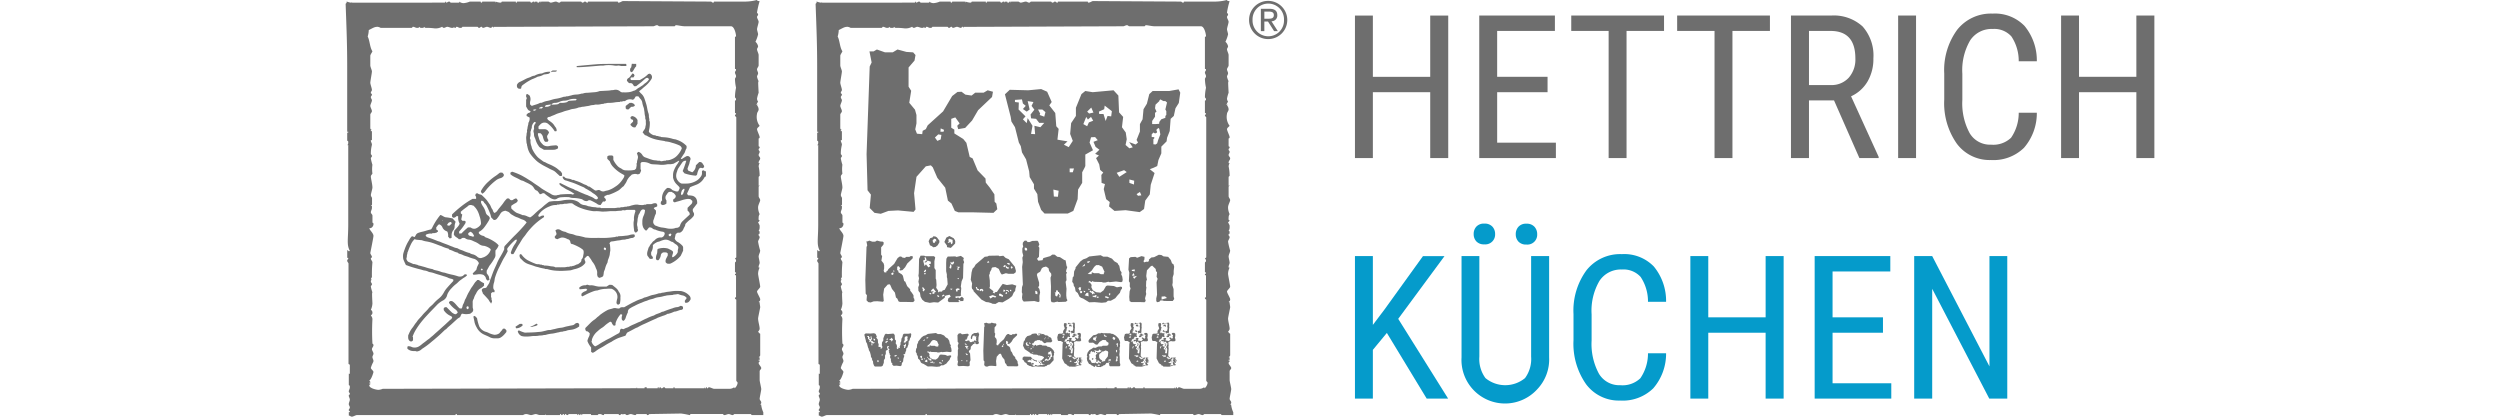 <svg id="Ebene_1" data-name="Ebene 1" xmlns="http://www.w3.org/2000/svg" width="480" height="80" viewBox="0 0 251.777 58">
 <path d="M153.482,24.503h-2.507v-9.169h-7.984v9.169h-2.493V4.667h2.493V13.195h7.984V4.667h2.507Z" transform="translate(0 -2.5)" fill="#6e6e6e" />
 <path d="M167.31,15.334h-7.016V22.364h8.174v2.139H157.8V4.667h10.531V6.806h-8.038V13.195h7.016Z" transform="translate(0 -2.5)" fill="#6e6e6e" />
 <path d="M183.522,6.806h-5.218V24.503h-2.493V6.806h-5.204V4.667H183.522Z" transform="translate(0 -2.5)" fill="#6e6e6e" />
 <path d="M198.263,6.806H193.045V24.503h-2.493V6.806h-5.204V4.667h12.915Z" transform="translate(0 -2.5)" fill="#6e6e6e" />
 <path d="M207.187,16.479h-3.488v8.024h-2.507V4.667h5.559a5.936,5.936,0,0,1,4.414,1.519,6.079,6.079,0,0,1,1.499,4.448,6.181,6.181,0,0,1-.811,3.208,5.122,5.122,0,0,1-2.296,2.064l3.842,8.433v.163h-2.684Zm-3.488-2.139h3.024a3.239,3.239,0,0,0,2.5-1.01,3.824,3.824,0,0,0,.933-2.703q0-3.821-3.46-3.821h-2.997Z" transform="translate(0 -2.5)" fill="#6e6e6e" />
 <path d="M218.603,24.503h-2.493V4.667h2.493Z" transform="translate(0 -2.5)" fill="#6e6e6e" />
 <path d="M235.415,18.195a7.351,7.351,0,0,1-1.792,4.884,6.074,6.074,0,0,1-4.598,1.696,5.684,5.684,0,0,1-4.741-2.268,9.795,9.795,0,0,1-1.757-6.151V12.759A9.501,9.501,0,0,1,224.332,6.642a5.977,5.977,0,0,1,4.925-2.248,5.731,5.731,0,0,1,4.448,1.717A7.523,7.523,0,0,1,235.415,11.029h-2.52a6.13,6.13,0,0,0-1.022-3.46A3.204,3.204,0,0,0,229.257,6.533a3.558,3.558,0,0,0-3.12,1.587,8.218,8.218,0,0,0-1.09,4.653v3.638a8.686,8.686,0,0,0,1.015,4.618,3.29,3.29,0,0,0,2.963,1.608,3.582,3.582,0,0,0,2.807-.967,6.087,6.087,0,0,0,1.063-3.474Z" transform="translate(0 -2.5)" fill="#6e6e6e" />
 <path d="M251.777,24.503h-2.507v-9.169h-7.984v9.169h-2.493V4.667h2.493V13.195h7.984V4.667h2.507Z" transform="translate(0 -2.5)" fill="#6e6e6e" />
 <path d="M144.939,48.843l-1.948,2.357v6.785h-2.493V38.149h2.493v9.578l1.635-2.166,5.341-7.411h2.997l-6.444,8.733,6.948,11.103h-2.984Z" transform="translate(0 -2.5)" fill="#059bcb" />
 <path d="M167.528,38.149V52.249a6.024,6.024,0,0,1-1.635,4.414,6.064,6.064,0,0,1-10.558-4.414V38.149h2.48v13.995a4.479,4.479,0,0,0,.851,2.988,4.331,4.331,0,0,0,5.504,0,4.479,4.479,0,0,0,.851-2.988V38.149Zm-10.504-3.072a1.49,1.49,0,0,1,.375-1.033,1.415,1.415,0,0,1,1.11-.418,1.437,1.437,0,0,1,1.117.418,1.475,1.475,0,0,1,.381,1.034,1.367,1.367,0,0,1-1.499,1.437,1.428,1.428,0,0,1-1.11-.411A1.466,1.466,0,0,1,157.024,35.076Zm5.858.027a1.515,1.515,0,0,1,.375-1.04,1.403,1.403,0,0,1,1.11-.425,1.425,1.425,0,0,1,1.117.425,1.499,1.499,0,0,1,.381,1.04,1.367,1.367,0,0,1-1.499,1.437,1.428,1.428,0,0,1-1.11-.411A1.466,1.466,0,0,1,162.882,35.104Z" transform="translate(0 -2.5)" fill="#059bcb" />
 <path d="M183.808,51.677a7.351,7.351,0,0,1-1.792,4.884,6.074,6.074,0,0,1-4.598,1.696,5.684,5.684,0,0,1-4.741-2.268A9.795,9.795,0,0,1,170.92,49.838V46.241a9.501,9.501,0,0,1,1.805-6.117,5.977,5.977,0,0,1,4.925-2.248,5.731,5.731,0,0,1,4.448,1.717,7.523,7.523,0,0,1,1.71,4.918h-2.52a6.13,6.13,0,0,0-1.022-3.46,3.204,3.204,0,0,0-2.616-1.035,3.558,3.558,0,0,0-3.12,1.587,8.218,8.218,0,0,0-1.09,4.653v3.638a8.688,8.688,0,0,0,1.015,4.618,3.29,3.29,0,0,0,2.963,1.608,3.583,3.583,0,0,0,2.807-.967,6.087,6.087,0,0,0,1.063-3.474Z" transform="translate(0 -2.5)" fill="#059bcb" />
 <path d="M200.17,57.985h-2.507V48.816H189.68v9.169H187.187V38.149H189.68V46.677h7.984V38.149h2.507Z" transform="translate(0 -2.5)" fill="#059bcb" />
 <path d="M213.998,48.816h-7.016v7.03h8.174v2.139H204.489V38.149h10.531v2.139h-8.038V46.677h7.016Z" transform="translate(0 -2.5)" fill="#059bcb" />
 <path d="M231.301,57.985h-2.507l-7.943-15.286V57.985h-2.507V38.149h2.507l7.97,15.354v-15.354h2.48Z" transform="translate(0 -2.5)" fill="#059bcb" />
 <path d="M39.032,11.386l.084.203-.102.102c-.177,0-.359-.005-.542.001-.189.007-.361-.088-.555-.067a1.54,1.54,0,0,1-.547-.003,4.763,4.763,0,0,0-1.075-.049,3.68,3.68,0,0,0-.402.055c-.131.01-.265-.005-.396.004-.19.013-3.161.29-3.334.212V11.693s2.651-.251,3.229-.279S39.032,11.386,39.032,11.386Z" transform="translate(0 -2.5)" fill="#6e6e6e" />
 <path d="M40.448,11.386v.335c-.265.227-.331.601-.574.819-.152.028-.199-.078-.272-.139-.013-.346-.013-.346.156-.537l.079-.478Z" transform="translate(0 -2.5)" fill="#6e6e6e" />
 <path d="M40.181,35.128l.084.198c0,.104-.054.155-.27.284a1.792,1.792,0,0,0-.582.126c-.125.048-.281.033-.396.077-.217.083-.442.02-.66.096a2.963,2.963,0,0,1-.489.072c-.278.043-.55.112-.833.13-.161.011-.259.143-.316.316.018.021.064.05.064.078a5.946,5.946,0,0,1,.062.89,2.414,2.414,0,0,0-.064.402,1.368,1.368,0,0,1-.071.365c-.035.127-.085.249-.127.374a1.334,1.334,0,0,0-.105.354.484.484,0,0,1-.071.243,3.025,3.025,0,0,0-.292.765,1.987,1.987,0,0,1-.073.214.995.995,0,0,0-.114.412,2.797,2.797,0,0,1-.072.386c-.11.173-.326.188-.516.273l-.213-.109a.858.858,0,0,1-.109-.553,1.16,1.16,0,0,0-.157-.637c-.048-.091-.065-.197-.112-.289a2.485,2.485,0,0,0-.307-.541c-.183-.206-.265-.475-.462-.667-.025-.025-.027-.072-.05-.1-.046-.054-.099-.102-.157-.16h-.156l-.377.377a1.197,1.197,0,0,0,.093.333.3.3,0,0,1-.057.373,1.786,1.786,0,0,1-.545.442,2.888,2.888,0,0,1-.821.307c-.163.03-.324.1-.489.14a.903.903,0,0,1-.138.034c-.296.023-.593.05-.89.06a7.209,7.209,0,0,1-.915-.003,5.454,5.454,0,0,1-1.371-.221c-.137-.05-.298.027-.425-.079a4.904,4.904,0,0,1-.892-.206,2.87,2.87,0,0,1-.572-.163c-.29-.113-.594-.181-.882-.3a2.023,2.023,0,0,1-.738-.503,1.417,1.417,0,0,0-.13-.129.608.608,0,0,1-.238-.65l.141-.072c.041.016.064.018.075.03.079.086.152.179.224.27a2.861,2.861,0,0,0,.628.53,8.9,8.9,0,0,0,1.052.486,1.077,1.077,0,0,0,.326.094c.108.018.243-.025.323.026.109.069.233-.018.311.059.088.087.228-.023.299.099.008.013.058-0.0.088.002a3.734,3.734,0,0,1,.704.07c.259.074.542.02.785.167.045.027.119.007.179.007.366 0.0.732.005,1.098-.003a2.515,2.515,0,0,0,.371-.059c.124-.022.247.032.377-.052.096-.062.257.041.366-.07.289.009.502-.229.784-.244.18-.178.474-.268.461-.598a.191.191,0,0,1,.06-.125c.198-.192.168-.462.236-.696a1.578,1.578,0,0,0,.007-.423c-.065-.218-.263-.296-.422-.418a6.969,6.969,0,0,0-1.147-.547c-.126.032-.175-.075-.248-.138-.025-.273-.116-.494-.424-.546a1.634,1.634,0,0,0-.61-.22.787.787,0,0,0-.423.063,2.833,2.833,0,0,0-.371.17l-.267-.09-.131-.226.261-.353c.042-.18-.097-.356-.134-.581l.202-.113a.624.624,0,0,1,.515.094,1.608,1.608,0,0,0,.636.235.295.295,0,0,1,.127.059,2.437,2.437,0,0,0,.753.245,1.885,1.885,0,0,1,.434.13,1.473,1.473,0,0,0,.471.119c.3.047.595.13.892.2.027.006.05.034.076.037.266.023.532.055.798.06.539.009,1.078-.012,1.617.007a10.567,10.567,0,0,0,1.316-.076c.163-.014.328-.048.494-.05.116-.146.321.026.439-.121.008-.01.039-.004.059-.001a5.824,5.824,0,0,0,.921-.069,2.276,2.276,0,0,0,.649-.12A2.072,2.072,0,0,1,40.181,35.128Zm-3.954,1.915c-.195-.141-.258-.114-.298.136l.187.158A.233.233,0,0,0,36.228,37.043Z" transform="translate(0 -2.5)" fill="#6e6e6e" />
 <path d="M38.951,49.229c-.319.105-.661.211-.998.331a6.675,6.675,0,0,0-.755.388c-.068.034-.123.095-.192.127a9.572,9.572,0,0,0-1.013.578c-.167.104-.343.2-.516.296a5.038,5.038,0,0,0-.719.472,1.911,1.911,0,0,1-.36.194l-.225-.13v-.62a3.085,3.085,0,0,1-.48-.796c-.081-.162.023-.318.071-.472.04-.126.117-.234.162-.36a1.212,1.212,0,0,0,.052-.34c-.142-.141-.263-.307-.465-.284a.469.469,0,0,1-.141-.456c.245-.245.491-.488.733-.734a3.731,3.731,0,0,1,.572-.459c.161-.11.285-.272.451-.386.154-.106.278-.255.433-.359.136-.091.269-.193.406-.274a5.015,5.015,0,0,1,.541-.31c.209-.091.438-.122.653-.193a.784.784,0,0,1,.462-.046,1.796,1.796,0,0,0,.477.052c.188-.259.477-.165.671-.181.528-.284.991-.567,1.482-.786a5.017,5.017,0,0,1,.94-.385c.158-.035.297-.162.466-.196.4-.08.757-.292,1.168-.357a4.715,4.715,0,0,0,.711-.193c.159-.052.335.006.476-.1.293-.005.57-.109.864-.136.267-.024.537-.076.806-.102.282-.028.569-.007.854-.006a1.053,1.053,0,0,1,.343.055,2.022,2.022,0,0,1,1.016.646.616.616,0,0,1,.118.472c-.217.376-.36.473-.696.475-.14-.081-.087-.213-.096-.308l.258-.359a.918.918,0,0,0-.652-.375,3.568,3.568,0,0,1-.458-.144.341.341,0,0,0-.138-.032,4.537,4.537,0,0,1-.58.073c-.034.001-.067.042-.102.045-.266.024-.533.039-.798.065-.084.008-.165.046-.25.057a1.898,1.898,0,0,0-.252.053,3.951,3.951,0,0,1-.679.138,2.412,2.412,0,0,0-.656.179c-.195.078-.403.101-.602.164-.189.06-.363.16-.558.202a4.063,4.063,0,0,0-.522.21,6.962,6.962,0,0,0-1.028.463,4.569,4.569,0,0,0-.625.338.557.557,0,0,0-.293.516.416.416,0,0,0-0.0.046,4.242,4.242,0,0,0-.294.715.869.869,0,0,1-.289.456.278.278,0,0,1-.27-.282,1.044,1.044,0,0,1,.081-.538l-.177-.111a.424.424,0,0,0-.081.04,3.348,3.348,0,0,0-.664,1.159.87.87,0,0,0-.02.306c-.062.123-.16.095-.259.097a.946.946,0,0,1-.296-.467l-.161-.081c-.011.002-.034-.002-.048.008a5.342,5.342,0,0,0-.684.492,2.5,2.5,0,0,1-.532.407,4.106,4.106,0,0,0-.5.405A2.451,2.451,0,0,0,34.29,49.744c-.016.045.003.102-.009.149a.566.566,0,0,1-.058.12,1.17,1.17,0,0,0,.503.705,3.395,3.395,0,0,0,.628-.347,6.84,6.84,0,0,1,.693-.403c.263-.18.568-.297.847-.454.355-.199.703-.409,1.066-.594a.408.408,0,0,0,.227-.352.407.407,0,0,1,.159-.316l.356.067a1.719,1.719,0,0,1,.381-.183A1.47,1.47,0,0,0,39.52,47.933a6.312,6.312,0,0,1,.612-.289c.305-.123.591-.291.909-.384.017-.005.027-.033.044-.041.279-.138.55-.294.839-.405a5.662,5.662,0,0,1,.967-.392c.01-.002.023.003.03-.002.313-.242.723-.273,1.052-.482.084-.053.207-.038.301-.081a12.741,12.741,0,0,1,1.249-.446,2.008,2.008,0,0,1,.579-.157.793.793,0,0,0,.403-.121c.188-.126.307-.011.459.068v.29l-.156.134c-.366.002-.698.255-1.069.255a3.703,3.703,0,0,1-.813.297c-.038.009-.093-.012-.118.008a2.392,2.392,0,0,1-.649.277c-.236.094-.477.175-.713.267-.079.031-.147.087-.225.119-.53.22-1.047.469-1.568.709a7.811,7.811,0,0,0-.987.495c-.077.05-.194.069-.285.117-.359.189-.714.387-1.077.569a.383.383,0,0,0-.201.196C39.063,49.027,39.009,49.117,38.951,49.229Z" transform="translate(0 -2.5)" fill="#6e6e6e" />
 <path d="M17.347,46.173a4.954,4.954,0,0,1-.589.06,4.131,4.131,0,0,1-.546-.074.532.532,0,0,0-.188.272.434.434,0,0,1-.245.303,1.702,1.702,0,0,0-.37.285c-.239.212-.472.432-.71.646-.14.125-.284.245-.427.367s-.241.294-.427.369c-.035.014-.058.056-.087.084-.308.288-.607.586-.927.86-.27.231-.535.471-.815.687a10.701,10.701,0,0,1-1.397,1.042,1.084,1.084,0,0,1-.568.323c-.055.017-.128.047-.168.025-.171-.093-.353-.029-.526-.059a1.186,1.186,0,0,1-.761-.326v-.259l.062-.062A.245.245,0,0,1,8.71,50.694a1.047,1.047,0,0,1,.528.125A1.164,1.164,0,0,0,10.285,50.666c.208-.123.38-.307.58-.445.24-.165.455-.362.697-.524.155-.104.282-.249.432-.361.2-.151.371-.332.559-.495.408-.352.801-.719,1.205-1.074.218-.192.421-.398.638-.589a1.158,1.158,0,0,1,.271-.227c.079-.037.116-.166.169-.251a.368.368,0,0,0-.215-.218,2.164,2.164,0,0,1-.835-.634,1.293,1.293,0,0,1-.131-.193v-.242l.154-.15h.248c.232.233.466.473.706.707a.971.971,0,0,0,.211.151c.326.179.38.167.634-.119a.894.894,0,0,0-.364-.456,3.948,3.948,0,0,1-.85-.869c-.036-.156.094-.187.139-.269h.268c.476.252.69.726,1.092,1.03h.266a1.124,1.124,0,0,0,.114-.316.77.77,0,0,1,.106-.294,2.651,2.651,0,0,0,.208-.524.346.346,0,0,1,.061-.127,3.595,3.595,0,0,0,.243-.51c.083-.158.152-.326.247-.477.152-.242.264-.505.442-.736.145-.188.266-.398.402-.596.099-.145.241-.239.336-.378h.242a2.63,2.63,0,0,0,.708.444v.338a1.888,1.888,0,0,1-.463.363,1.215,1.215,0,0,0-.501.468c-.081.101-.118.237-.193.345a1.938,1.938,0,0,0-.242.541.601.601,0,0,1-.065.156.774.774,0,0,0-.118.471c.005.203-.003.407.003.61a.721.721,0,0,0,.043.256.469.469,0,0,1-.251.584A1.099,1.099,0,0,0,17.347,46.173Zm-.519-.938v.18l.143.138.156-.129v-.198C17.032,45.117,16.942,45.097,16.827,45.235Z" transform="translate(0 -2.5)" fill="#6e6e6e" />
 <path d="M32.352,47.462l.16.145v.334a2.401,2.401,0,0,1-.971.439c-.144.022-.287.044-.432.063a1.594,1.594,0,0,0-.41.108c-.13.054-.291.033-.421.088a.572.572,0,0,1-.197.04.81.81,0,0,0-.314.054,2.44,2.44,0,0,1-.309.06,6.298,6.298,0,0,1-.646.139,4.528,4.528,0,0,0-.905.165c-.122.049-.263.019-.401.059-.213.063-.451.032-.672.077-.337.069-.683.007-1.009.07a5.376,5.376,0,0,1-.892.042,2.355,2.355,0,0,1-.451-.071.95.95,0,0,1-.521-.657c.132-.143.135-.15.262-.077a4.752,4.752,0,0,0,.687.255.396.396,0,0,0,.15.006c.52-.02,1.042-.017,1.558-.072.195-.021.392-.026.585-.054.226-.032.446-.1.669-.146a1.622,1.622,0,0,1,.51-.094.333.333,0,0,0,.151-.002,6.07,6.07,0,0,1,.612-.141,4.639,4.639,0,0,1,.816-.167,1.912,1.912,0,0,0,.502-.109,5.536,5.536,0,0,1,.557-.127c.202-.056.415-.076.618-.129a.578.578,0,0,0,.246-.138A.516.516,0,0,1,32.352,47.462Z" transform="translate(0 -2.5)" fill="#6e6e6e" />
 <path d="M36.319,42.393l.383-.244a2.174,2.174,0,0,1,.257.002.407.407,0,0,1,.216.062c.304.274.685.479.842.892a.939.939,0,0,1,.234.758c-.004.132.007.265-.003.397-.012.155-.039.309-.063.49l-.173.146h-.162l-.151-.191a2.748,2.748,0,0,1,.108-.625,1.145,1.145,0,0,0-.255-1.012,1.301,1.301,0,0,0-.529-.37,4.179,4.179,0,0,0-.75.008,3.492,3.492,0,0,0-1.217.225,1.818,1.818,0,0,0-.535.108,9.6,9.6,0,0,0-1.211.539c-.118.058-.236.117-.366.181l-.121-.107v-.245a.221.221,0,0,1,.027-.039,1.104,1.104,0,0,1,.505-.329.396.396,0,0,0,.275-.253l-.136-.054.028-.048-.926.089L32.506,42.61c.012-.044.012-.068.023-.079a1.122,1.122,0,0,1,.751-.323.367.367,0,0,0,.23-.039.259.259,0,0,1,.23-.015.704.704,0,0,0,.436.05,2.247,2.247,0,0,1,.518.085,3.521,3.521,0,0,0,.536.103C35.596,42.393,35.962,42.393,36.319,42.393Z" transform="translate(0 -2.5)" fill="#6e6e6e" />
 <path d="M17.778,46.554l.204-.082.31.312a6.198,6.198,0,0,0,.326,1.192,2.476,2.476,0,0,0,.187.267,1.553,1.553,0,0,0,.672.434,2.068,2.068,0,0,1,.496.197,3.123,3.123,0,0,0,.73.227,1.153,1.153,0,0,0,.697-.21c.099-.123.194-.247.303-.361a2.188,2.188,0,0,0,.197-.275h.271l.21.222v.235c-.112.132-.219.275-.344.4a2.257,2.257,0,0,1-.407.341.856.856,0,0,1-.458.143c-.152-.003-.305-.001-.457-0a1.394,1.394,0,0,1-.689-.178c-.255-.138-.531-.235-.793-.365A2.131,2.131,0,0,1,18.227,48.049a2.538,2.538,0,0,1-.271-.65C17.906,47.126,17.842,46.855,17.778,46.554Z" transform="translate(0 -2.5)" fill="#6e6e6e" />
 <path d="M21.493,26.526h.313l.208.226v.223a.799.799,0,0,1-.498.335,1.714,1.714,0,0,0-.651.344,7.541,7.541,0,0,0-1.055.989c-.175.183-.312.401-.48.591a2.058,2.058,0,0,1-.291.232c-.267-.265-.246-.331-.091-.575a4.902,4.902,0,0,1,.951-1.129,7.5,7.5,0,0,1,1.034-.814,3.347,3.347,0,0,0,.325-.247C21.335,26.642,21.413,26.585,21.493,26.526Z" transform="translate(0 -2.5)" fill="#6e6e6e" />
 <path d="M23.848,14.31a.798.798,0,0,1,.441-.426c.31-.136.602-.312.909-.457.178-.084.374-.129.552-.212a1.331,1.331,0,0,1,.535-.181.11.11,0,0,0,.053-.019,2.198,2.198,0,0,1,.979-.288.775.775,0,0,0,.18-.077,2.202,2.202,0,0,1,1.004-.157.411.411,0,0,1-.326.293,5.239,5.239,0,0,1-.583.081,2.032,2.032,0,0,1-.788.291.169.169,0,0,0-.081.023,5.407,5.407,0,0,1-.771.346,7.328,7.328,0,0,0-.934.545c-.123.093-.255.175-.374.273a.46.46,0,0,0-.192.378c.001.042-.038.085-.062.132h-.248C23.829,14.763,23.833,14.525,23.848,14.31Z" transform="translate(0 -2.5)" fill="#6e6e6e" />
 <path d="M39.656,19.901v-.122l.356-.349v-.235l-.239-.093-.113-.14v-.168l.2-.142a.973.973,0,0,1,.771.562v.503l-.29.5C39.997,20.303,39.837,20.083,39.656,19.901Z" transform="translate(0 -2.5)" fill="#6e6e6e" />
 <path d="M38.983,17.25l.552-.427h.316l.311.161.109.212c-.182.161-.203.168-.533.179l-.351.351h-.257l-.147-.147Z" transform="translate(0 -2.5)" fill="#6e6e6e" />
 <path d="M23.73,48.199l-.09-.215.602-.402h.323l.096.182A1.211,1.211,0,0,1,23.73,48.199Z" transform="translate(0 -2.5)" fill="#6e6e6e" />
 <path d="M25.68,47.956c.091-.023.184-.041.272-.072a1.565,1.565,0,0,0,.229-.107c.132-.072.262-.149.401-.229l.145.135c-.019.034-.026.07-.046.081a1.468,1.468,0,0,1-.255.119,2.521,2.521,0,0,0-.307.068A.544.544,0,0,1,25.68,47.956Z" transform="translate(0 -2.5)" fill="#6e6e6e" />
 <path d="M29.39,12.313l.011.068c-.225.218-.534.012-.814.178.032-.073.039-.123.068-.147a1.052,1.052,0,0,1,.163-.099Z" transform="translate(0 -2.5)" fill="#6e6e6e" />
 <path d="M50,26.34l-.137-.137-.259.071c0,.131-.003.232.001.333a.718.718,0,0,1-.134.43,2.079,2.079,0,0,1-.521.55,2.811,2.811,0,0,1-1.276.456,8.919,8.919,0,0,1-.928.006,1.133,1.133,0,0,1-.511-.42,1.069,1.069,0,0,1-.223-.634,1.55,1.55,0,0,1,.123-.616,2.158,2.158,0,0,1,.159-.423c.187-.269.359-.547.55-.813a.552.552,0,0,1,.577-.259,14.879,14.879,0,0,1-.505,1.425l.243.315a5.986,5.986,0,0,0,1.614.33l.148-.144a2.459,2.459,0,0,1,.309-.865l.197-.097.28.07.188-.145c.046-.23-.114-.329-.188-.473a.44.44,0,0,0-.491-.24l-.462.453a1.201,1.201,0,0,1-.5.97l-.562-.233-.106-.236c.066-.269.18-.499.258-.741a3.485,3.485,0,0,1,.131-.494.353.353,0,0,0-.08-.419.393.393,0,0,0-.487-.093c-.183.1-.363.209-.536.325a.169.169,0,0,1-.217-.002c.159-.248.305-.487.462-.708.167-.235.174-.526.344-.742v-.318A3.157,3.157,0,0,0,46.118,21.971a.908.908,0,0,0-.27-.082,2.388,2.388,0,0,1-.474-.11,5.179,5.179,0,0,0-.645-.135c-.254-.034-.512-.044-.768-.064-.02-.002-.052.008-.059-.002-.09-.117-.239-.035-.354-.112-.095-.064-.271-.011-.358-.079-.125-.097-.261-.029-.392-.096a1.598,1.598,0,0,1-.588-.435,3.782,3.782,0,0,1,.085-.537,4.373,4.373,0,0,0,.045-.896c-.105-.098-.052-.226-.059-.341a2.64,2.64,0,0,1-.07-.372,1.159,1.159,0,0,0-.063-.459c-.146-.397-.17-.819-.29-1.222-.089-.299-.183-.596-.29-.888a1.584,1.584,0,0,0-.385-.574,1.726,1.726,0,0,1-.332-.369c.143-.112.276-.212.405-.317a4.604,4.604,0,0,1,.403-.351,4.053,4.053,0,0,0,.908-1.023.515.515,0,0,0-.228-.749c-.014-.006-.028-.01-.012-.004l-.209.054a4.222,4.222,0,0,1-.55.47c-.194.117-.388.239-.586.351a.314.314,0,0,1-.145.017c-.365.001-.731.001-1.068.001-.16-.079-.108-.192-.108-.281l.092-.092h.322l.144-.255-.094-.213-.199-.086a2.39,2.39,0,0,1-.15.211c-.132.151-.212.34-.414.441a.376.376,0,0,0-.199.39l.284.311c.18.008.363-.034.492.111l.214.314H40.439c.244-.191.501-.384.749-.587.185-.151.353-.321.539-.471a.365.365,0,0,1,.356-.086l.151.169a1.635,1.635,0,0,1-.537.56c-.158.096-.276.261-.437.35-.16.089-.301.207-.461.287-.247.124-.414.383-.712.416a2.229,2.229,0,0,1-.947.215c-.179.027-.366-.002-.548.007a.51.51,0,0,1-.398-.148.956.956,0,0,0-.758-.211,1.268,1.268,0,0,1-.406.051c-.144.022-.288.05-.433.06-.388.025-.776.042-1.165.063a.255.255,0,0,0-.088.009,2.389,2.389,0,0,1-.784.159c-.315.027-.633.056-.95.078a1.542,1.542,0,0,0-.517.076c-.111.05-.214.017-.314.052a2.71,2.71,0,0,1-.624.114,2.691,2.691,0,0,0-.582.071,2.864,2.864,0,0,1-.412.104,1.033,1.033,0,0,1-.462.069c-.107.099-.249.031-.366.075a5.733,5.733,0,0,1-1.133.279c-.391.061-.747.23-1.137.289a2.616,2.616,0,0,0-.723.239c-.11.053-.213-.001-.314.053-.359.193-.764.259-1.108.406l-.236-.203a1.242,1.242,0,0,1,.009-.438,1.029,1.029,0,0,0-.029-.683c-.043-.188-.234-.214-.35-.343l-.206.1c.064.126-.035.256.071.38a.24.24,0,0,1,.003.232c-.085.104-.049.211-.052.316-.006.244-.002.488-.002.732a.121.121,0,0,1,.021.022c.014.024.025.051.04.075.125.196.192.444.47.5.037.007.063.067.095.104a.415.415,0,0,1-.327.188l-.234.209v.209l.418.218a1.091,1.091,0,0,1-.172.74,1.385,1.385,0,0,1-.022.248,2.965,2.965,0,0,0-.109.535c-.006.084-.047.165-.056.25-.01.09.029.2-.009.271a.908.908,0,0,0-.056.375,2.907,2.907,0,0,0-.055.371c.007.267.037.533.057.799a.038.038,0,0,0,.013.025c.083.061.032.15.048.225a2.035,2.035,0,0,1,.058.219,2.657,2.657,0,0,0,.364.949,6.145,6.145,0,0,0,.756.878,3.554,3.554,0,0,0,.695.543c.389.263.829.45,1.239.685.23.132.484.209.71.355a3.94,3.94,0,0,1,.399.356c.127.108.247.225.342.312h.238l.078-.078v-.282a2.033,2.033,0,0,0-.189-.273c-.08-.084-.193-.136-.272-.22a3.388,3.388,0,0,0-.79-.531c-.33-.197-.712-.297-1.042-.502a.862.862,0,0,0-.129-.056.86.86,0,0,1-.181-.076c-.251-.183-.505-.363-.742-.563a3.428,3.428,0,0,1-.327-.38,4.574,4.574,0,0,1-.517-.885c-.031-.1-.041-.203-.075-.304a1.81,1.81,0,0,1-.129-.772.267.267,0,0,0-.017-.174.311.311,0,0,1-.033-.316,1.685,1.685,0,0,0,.05-.559c.006-.071-.026-.16.006-.21.078-.119.048-.265.118-.38a.779.779,0,0,0,.061-.402c.001-.016.026-.03.03-.048a1.125,1.125,0,0,1,.344-.525l.186.065c-.033.083-.04.15-.077.186a.716.716,0,0,0-.18.568.474.474,0,0,1-.017.236.543.543,0,0,0-.03.408,1.018,1.018,0,0,1,.046.251.958.958,0,0,0,.106.476,1.908,1.908,0,0,1,.137.37,2.701,2.701,0,0,0,.381.759.697.697,0,0,0,.299.3c.161.08.312.18.458.265,1.798.031,1.501-.011,1.885-.14a.285.285,0,0,0,.016-.39l-.187-.095c-.257.023-.566.032-.867.083a1.153,1.153,0,0,1-.714-.01,1.621,1.621,0,0,1-.216-.113,4.638,4.638,0,0,1-.361-.39,1.686,1.686,0,0,1-.195-.376c-.055-.14-.076-.294-.133-.433a.904.904,0,0,1-.052-.446h.33a.908.908,0,0,1,.363.538,1.768,1.768,0,0,0,.153.455.044.044,0,0,1,.003.028l.142.182h.338l.138-.243a.833.833,0,0,1-.197-.577L28.311,20.965a.651.651,0,0,0-.66-.484c-.243-.001-.486-0-.723-0l-.082-.082v-.295a3.91,3.91,0,0,1,.274-.301.795.795,0,0,1,1.142.002,3.843,3.843,0,0,1,.841.968h.216l.09-.187c-.02-.022-.067-.049-.067-.077-.002-.228-.195-.348-.283-.525a1.619,1.619,0,0,0-.44-.478c-.109-.094-.241-.161-.351-.253a.461.461,0,0,1-.21-.34.804.804,0,0,0,.122-.082c.086-.083.207-.035.3-.087.232-.129.493-.195.724-.312.351-.177.734-.24,1.092-.387.278-.115.582-.166.872-.252a1.706,1.706,0,0,1,.408-.123,3.134,3.134,0,0,0,.676-.135,1.095,1.095,0,0,1,.321-.098c.146.01.264-.068.402-.073a2.987,2.987,0,0,0,.432-.059c.162-.03.327-.048.488-.078a1.991,1.991,0,0,1,.474-.101c.18.01.34-.081.525-.071a1.987,1.987,0,0,0,.673-.065c.138-.042.285-.001.398-.066.091-.052.173-.028.257-.045a2.354,2.354,0,0,1,.28-.059,4.872,4.872,0,0,0,.892-.056,4.316,4.316,0,0,1,.705-.068c.02-.002.05.008.059-.003.108-.12.27-.001.366-.07.127-.091.256-.011.375-.058A1.09,1.09,0,0,1,39.967,16.391a.498.498,0,0,0,.299-.285c.042-.075.097-.143.136-.2h.345c.105.131.206.279.329.407a.958.958,0,0,1,.225.518c.029.15.067.295.11.442a2.329,2.329,0,0,1,.128.403c.014.146.038.288.065.432a2.993,2.993,0,0,0,.075.55c.06.151-.005.312.059.432.085.16.034.313.05.468a1.481,1.481,0,0,1-0.0.305c-.01.094-.044.186-.057.28a.736.736,0,0,1-.148.398,3.195,3.195,0,0,0-.242.385l.324.386a1.322,1.322,0,0,1,.186.054c.093.047.183.099.273.151a4.991,4.991,0,0,0,1.507.486c.245.053.495.082.742.126.054.01.105.054.158.057a3.494,3.494,0,0,1,.899.189,5.912,5.912,0,0,1,1.011.359.612.612,0,0,1,.357.407,2.832,2.832,0,0,1-.538.89,2.051,2.051,0,0,1-.867.63,1.708,1.708,0,0,1-.578.152c-.061.002-.147-.025-.178.005-.089.087-.19.041-.285.057-.104.017-.206.045-.311.058-.069.009-.165.028-.207-.007-.122-.1-.254-.03-.377-.052a2.013,2.013,0,0,0-.371-.057,1.792,1.792,0,0,1-.509-.103c-.273-.075-.534-.187-.8-.281a.772.772,0,0,1-.485-.379,1.072,1.072,0,0,0-.318-.324.835.835,0,0,0-.233-.093l-.197.187.12.353c.117.337-.138.638-.101.976-.118.121-.03.27-.056.404-.026.132-.049.265-.074.398l-.184.184a4.294,4.294,0,0,1-.469.074,5.007,5.007,0,0,1-.732-.002.914.914,0,0,1-.616-.205.52.52,0,0,0-.146-.087,1.537,1.537,0,0,1-.382-.258,3.382,3.382,0,0,1-.639-.91v-.464l-.149-.149c-.227.027-.488-.071-.693.151v.316l.351.351a2.005,2.005,0,0,0,.388.694,4.938,4.938,0,0,0,1.429,1.118,2.171,2.171,0,0,1,.211.139.777.777,0,0,1-.059.271,4.207,4.207,0,0,1-.558.774,3.052,3.052,0,0,1-.659.54,3.55,3.55,0,0,1-.983.497c-.146.044-.307.058-.444.108a.646.646,0,0,1-.631-.069.446.446,0,0,0-.424-.048c-.114.055-.211.021-.299.046-.079-.053-.142-.096-.206-.14q-.297-.205-.593-.41c-.176.025-.279-.116-.41-.188-.143-.079-.307-.104-.443-.183a5.602,5.602,0,0,0-1.204-.484c-.099-.13-.257-.027-.385-.106a1.342,1.342,0,0,0-.489-.148c-.221-.036-.471-.062-.595-.286h-.219a.578.578,0,0,0,.445.54,1.295,1.295,0,0,1,.166.042c.196.066.39.141.588.201.588.176,1.132.461,1.699.687.131.052.236.164.364.227.197.097.378.218.567.326.184.105.33.259.521.359a2.184,2.184,0,0,1,.473.404.852.852,0,0,1,.12.216l-.153.153a.405.405,0,0,1-.339-.077,2.065,2.065,0,0,0-.467-.268,5.012,5.012,0,0,1-.518-.228,3.589,3.589,0,0,1-.554-.21,8.831,8.831,0,0,1-.952-.428c-.208-.018-.356-.184-.542-.237a7.314,7.314,0,0,1-.98-.436c-.24-.108-.473-.233-.71-.348a.189.189,0,0,0-.085-.015.4.4,0,0,0-.081.018v.141a1.436,1.436,0,0,0,.324.306c.25.121.456.306.707.427a6.034,6.034,0,0,1,.628.328c.139.089.276.18.426.278-.156.065-.286.149-.426.028-.012-.01-.04-0-.06-.001a14.699,14.699,0,0,0-1.531.062.081.081,0,0,0-.053.017c-.065.076-.152.029-.226.045-.074.016-.145.048-.219.059a1.079,1.079,0,0,1-.744-.188c-.272-.177-.569-.305-.84-.481a6.403,6.403,0,0,1-.555-.349c-.368-.298-.785-.525-1.161-.811-.175-.133-.369-.237-.554-.354-.209-.133-.416-.269-.635-.385a5.547,5.547,0,0,0-.651-.343,7.73,7.73,0,0,0-1.021-.387l-.236.134v.214a1.957,1.957,0,0,0,.395.288c.297.169.616.289.908.464a1.086,1.086,0,0,0,.254.122,1.215,1.215,0,0,1,.373.135,3.293,3.293,0,0,0,.354.174,4.598,4.598,0,0,1,.5.265,1.278,1.278,0,0,1,.44.39c.111.195.213.381.454.45.077.022.138.116.196.186.08.098.149.205.233.321a1.11,1.11,0,0,0,.284-.09.332.332,0,0,1,.446.062c.219.195.47.345.696.525a1.464,1.464,0,0,0,.499.203.609.609,0,0,0,.518-.128,1.202,1.202,0,0,1,.575-.157,7.218,7.218,0,0,1,1.005-.012.253.253,0,0,1,.085.014,1.555,1.555,0,0,0,.566.099,4.537,4.537,0,0,1,1.017.133.807.807,0,0,1,.286.116.791.791,0,0,0,.608.182,2.125,2.125,0,0,1,.212-.115.302.302,0,0,1,.121-.002.336.336,0,0,1,.117.013,7.761,7.761,0,0,1,.902.474.671.671,0,0,0,.517.173l.325-.482h.267l.144-.156c.005-.224-.159-.315-.255-.434l.098-.194c.073-.022.166-.022.214-.069.115-.113.261-.05.39-.094a7.55,7.55,0,0,0,1.261-.57c.298-.167.486-.459.777-.627.107-.213.273-.385.375-.607a2.081,2.081,0,0,1,.552-.81,2.752,2.752,0,0,0,.22-.217.381.381,0,0,0,.117-.002.89.89,0,0,1,.598-.017.284.284,0,0,0,.143.011,1.868,1.868,0,0,0,.233-.098c.047-.109.11-.236.156-.369a.207.207,0,0,0-.012-.173c-.071-.073-.043-.152-.044-.228-.004-.214-.002-.427-.001-.641a.241.241,0,0,1,.013-.055l.13-.129a1.967,1.967,0,0,1,1.133.194.98.98,0,0,0,.355.098c.297.021.594.028.891.051A3.317,3.317,0,0,0,44.746,25.37a2.537,2.537,0,0,1,.456-.009c.154-.013.307-.048.438-.069.254-.144.493-.281.734-.415.009-.005.033.015.066.031-.081.138-.155.28-.243.412a3.418,3.418,0,0,0-.44.764,1.875,1.875,0,0,0-.183.84c.011.1-.003.204.004.305a.864.864,0,0,0,.044.164,1.738,1.738,0,0,0,.453.758c.071.072.144.144.216.216.251.254.254.282.079.629-.026.051-.049.102-.058.123-.267.102-.465-.038-.678-.096a.472.472,0,0,1-.197-.11.782.782,0,0,0-.671-.251,1.795,1.795,0,0,0-.707,1.733.477.477,0,0,0-.175.519c.101.069.2.158.32.122a.799.799,0,0,0,.455-.21v-.428a.609.609,0,0,1,.009-.783c.238-.359.251-.443.763-.399.036.036.067.094.109.104.152.037.224.167.314.267a.316.316,0,0,1,.083.324.462.462,0,0,1-.294.3.526.526,0,0,0-.044.341l.214.124c.058-.023.11-.047.163-.063.281-.083.57-.146.843-.25a4.852,4.852,0,0,1,.722-.168,1.366,1.366,0,0,1,.45.034l.265.23a.529.529,0,0,1-.197.513c-.162.152-.316.314-.463.46V31.807c.154.159.344.292.291.573-.334.308-.685.625-1.026.951a1.326,1.326,0,0,0-.324.622.573.573,0,0,1-.536.261.055.055,0,0,0-.029.003,1.582,1.582,0,0,1-.714.118,1.877,1.877,0,0,1-.557-.053,5.474,5.474,0,0,0-.742-.12,3.498,3.498,0,0,1-.389-.098c-.134-.042-.261-.109-.396-.147-.184-.051-.242-.215-.342-.354a1.004,1.004,0,0,1,.01-.412c.127-.257.158-.544.291-.796.022-.041.036-.086.065-.157V31.813l-.303-.3c.075-.211.354-.152.479-.313v-.208l-.132-.191a.954.954,0,0,0-.524.058.615.615,0,0,1-.312.059c-.173-.002-.346-.001-.519-.001-.087.136-.238.03-.359.095a.965.965,0,0,1-.415.026,1.598,1.598,0,0,1-.435-.052,1.851,1.851,0,0,0-.698.074c-.254.032-.485.19-.755.162-.122.098-.277.023-.399.068a1.283,1.283,0,0,1-.435.054c-.031.001-.072-.013-.09.002-.134.111-.29.038-.434.059a3.322,3.322,0,0,1-.432.058c-.57.007-1.139.003-1.709.003-.051,0-.114.019-.15-.003a.625.625,0,0,0-.404-.054,1.865,1.865,0,0,1-.402-.062,3.008,3.008,0,0,1-.641-.076c-.139-.051-.281-.034-.42-.089a1.522,1.522,0,0,0-.461-.133,1.147,1.147,0,0,1-.722-.331,1.154,1.154,0,0,0-.364-.223A2.325,2.325,0,0,0,31.076,30.307c-.03.004-.061-.002-.091.001a4.532,4.532,0,0,0-.675.067,5.047,5.047,0,0,1-.745.112c-.182.016-.366-.005-.549.005-.185.01-.37.035-.554.061a.425.425,0,0,0-.187.062q-.284.206-.555.429c-.176.145-.336.311-.517.45a9.599,9.599,0,0,0-.877.756,4.071,4.071,0,0,1-.473.407c-.091.065-.208.172-.332.031-.136.018-.227-.093-.346-.122a1.39,1.39,0,0,0-.56-.123c-.26-.135-.545-.208-.813-.321a1.907,1.907,0,0,1-.17-.106,3.39,3.39,0,0,1-.579-.517v-.343a4.251,4.251,0,0,1,.54-.355.658.658,0,0,0,.378-.374c-.064-.113-.103-.248-.254-.313a1.398,1.398,0,0,0-.359.154.347.347,0,0,1-.516-.024.718.718,0,0,1-.097-.118h-.271a3.721,3.721,0,0,0-.528.641c-.143.209-.313.4-.472.599a4.116,4.116,0,0,0-.309.392.885.885,0,0,1-.452.387.667.667,0,0,1-.224-.376.388.388,0,0,0-.062-.126c-.182-.214-.22-.503-.39-.725-.152-.198-.275-.42-.437-.61a7.46,7.46,0,0,0-.581-.584A.453.453,0,0,0,18.777,29.583a1.09,1.09,0,0,1-.446-.182.144.144,0,0,0-.049-.008l-.161.081-.083.204.123.236v.27H17.659a11.347,11.347,0,0,0-1.481.978A15.76,15.76,0,0,0,14.813,32.353v.304l.152.152c.231-.008.255-.019.524-.257l.182.081a1.6,1.6,0,0,0,.176.94.149.149,0,0,1,.001.119,1.48,1.48,0,0,1-.171.295c-.178.215-.368.42-.545.619l-.079.496c.129.4.515.447.7.696h.231l.262-.178c.144-.004.31-.039.424.064a.917.917,0,0,0,.539.177c.067.01.131.031.193.045.216.052.395.18.601.249a2.796,2.796,0,0,1,.593.339,1.205,1.205,0,0,0,.639.225.674.674,0,0,1,.249.06,1.826,1.826,0,0,1,.701.396,1.072,1.072,0,0,1-.002.142.367.367,0,0,1-.035.077,1.643,1.643,0,0,1-1.108.971,1.242,1.242,0,0,1-.189.059.682.682,0,0,1-.531-.187,1.477,1.477,0,0,0-.569-.323,1.272,1.272,0,0,1-.523-.212c-.019-.015-.06.001-.087-.009a4.99,4.99,0,0,1-.689-.25c-.237-.123-.502-.163-.732-.297a.662.662,0,0,0-.284-.117,1.791,1.791,0,0,1-.511-.173,5.271,5.271,0,0,1-.5-.193c-.405-.177-.831-.3-1.234-.486-.121-.056-.271-.081-.402-.133-.428-.171-.855-.346-1.295-.481a.682.682,0,0,1-.337-.22c-.022-.118.021-.183.105-.211a1.648,1.648,0,0,1,.498-.123c.092-.002.212.037.269-.008.116-.092.234-.029.347-.054.112-.025.224-.052.335-.078l-.036-.028.179-.098c.035-.23-.173-.202-.234-.314V34.117c.16-.1.197-.35.424-.387a.732.732,0,0,1,.428.411.949.949,0,0,0,.544.529.774.774,0,0,1,.151.085,1.357,1.357,0,0,1,.098.68l.235.263.253-.085c0-.174-.002-.316.001-.459a1.182,1.182,0,0,1,.177-.535.881.881,0,0,0,.242-.661A1.669,1.669,0,0,1,15.317,33.375l-.437-.475c-.332-.057-.607-.126-.886-.145-.303-.021-.507-.256-.802-.332a5.356,5.356,0,0,0-.332.422,8.442,8.442,0,0,0-.804,1.345,1.071,1.071,0,0,1-.167.237c-.202.052-.351.085-.498.128-.255.075-.505.161-.767.212a3.784,3.784,0,0,0-.49.142.642.642,0,0,0-.391.373,1.133,1.133,0,0,1-.152.22l-.351-.13a2,2,0,0,0-.416.575,5.691,5.691,0,0,0-.59,1.222,5.574,5.574,0,0,0-.225.702,2.268,2.268,0,0,0,.017.698,7.137,7.137,0,0,0,.368.823c.368.124.738.264,1.118.371.301.084.602.172.906.243.167.039.325.105.494.142a1.709,1.709,0,0,1,.549.142.945.945,0,0,0,.297.097,3.606,3.606,0,0,1,.526.128c.433.167.888.262,1.321.42a4.866,4.866,0,0,1,.565.181,1.577,1.577,0,0,0,.506.183,1.513,1.513,0,0,1,.315.117v.193c-.314.344-.62.664-.906,1a3.207,3.207,0,0,0-.407.593,2.78,2.78,0,0,1-.418.589,3.864,3.864,0,0,1-.421.374,6.062,6.062,0,0,0-.65.644c-.197.219-.449.371-.635.612-.256.331-.591.599-.856.93-.187.234-.405.442-.599.669-.106.124-.184.273-.292.396-.18.205-.303.448-.469.66a3.4,3.4,0,0,0-.537.908,1.45,1.45,0,0,1-.087.169c-.008.325-.069.661.297.869l.218,0,.152-.153c0-.141.004-.283-.003-.425-.002-.029-.047-.056-.061-.071a4.988,4.988,0,0,1,.342-.772c.15-.267.318-.522.489-.771a13.808,13.808,0,0,1,1.163-1.41c.474-.523.978-1.019,1.462-1.533a3.352,3.352,0,0,1,.727-.534,1.142,1.142,0,0,0,.58-.607c.037-.107.061-.219.102-.324a2.755,2.755,0,0,1,.586-.823,4.104,4.104,0,0,1,.613-.572c.215-.157.379-.381.605-.533.184-.124.353-.272.547-.377a1.453,1.453,0,0,0,.344-.27c.011-.011.009-.037.014-.066l-.104-.094h-.222a1.612,1.612,0,0,1-.286.237.914.914,0,0,1-.686.021,7.104,7.104,0,0,0-.712-.196,8.489,8.489,0,0,1-.858-.215,1.827,1.827,0,0,0-.328-.091,1.976,1.976,0,0,1-.521-.145,2.785,2.785,0,0,0-.324-.101c-.175-.045-.354-.076-.528-.126-.089-.026-.167-.099-.256-.116a6.646,6.646,0,0,1-.936-.246c-.143-.049-.291-.084-.437-.123-.156-.042-.31-.093-.469-.119-.152-.025-.267-.17-.437-.125-.11-.126-.274-.047-.412-.111-.195-.09-.394-.178-.594-.259-.182-.074-.367-.391-.307-.542a1.237,1.237,0,0,0,.054-.375c.012-.125.091-.238.062-.372-.004-.019.039-.044.047-.07a9.11,9.11,0,0,1,.486-1.173,2.227,2.227,0,0,1,.494-.656.779.779,0,0,0,.188.077c.225.027.451.043.676.064a.684.684,0,0,1,.198.036,2.497,2.497,0,0,0,.55.143,5.929,5.929,0,0,1,1.101.291c.339.117.667.264,1.005.37a4.651,4.651,0,0,0,.904.328.169.169,0,0,1,.122.064c.061.133.205.116.304.159.092.04.192.073.287.118a2.14,2.14,0,0,0,.527.202.27.27,0,0,1,.155.062c.102.126.251.134.385.181a1.577,1.577,0,0,1,.264.099c.283.16.611.195.9.331a5.97,5.97,0,0,0,.728.229,1.075,1.075,0,0,1,.643.597c-.069.142-.128.281-.203.411a3.163,3.163,0,0,0-.152.505l-.515.515.093.181c.194-.006.378-.027.563-.05a1.528,1.528,0,0,1,.868.08c.106.112.265.217.302.401a.634.634,0,0,0,.241.378l.271-.084c-.03-.17-.055-.313-.082-.456a.218.218,0,0,0-.025-.081c-.091-.136-.185-.27-.279-.407v-.344c.113-.205.218-.396.324-.586a1.473,1.473,0,0,1,.108-.169,6.753,6.753,0,0,0,.539-.784c.028-.05.059-.097.086-.148a.895.895,0,0,0,.168-.512c-.018-.211-.004-.424-.004-.622a1.887,1.887,0,0,0,.443-.71,2.645,2.645,0,0,0-.644-.544,5.371,5.371,0,0,0-1.008-.516.499.499,0,0,1-.282-.141.494.494,0,0,0-.274-.135.958.958,0,0,1-.551-.342V34.789a2.275,2.275,0,0,0,.784-.677,9.488,9.488,0,0,0,.591-.882c.045-.071.068-.156.111-.228a.243.243,0,0,0-.005-.273.537.537,0,0,0-.21-.227.683.683,0,0,1-.303-.409,2.582,2.582,0,0,0-.412-.899,2.613,2.613,0,0,1-.249-.483v-.197l.105-.095c.143.081.286.126.328.292.011.042.068.074.104.109a1.557,1.557,0,0,1,.309.452c.152.313.293.631.421.954a4.829,4.829,0,0,1,.148.539l.348.348a.458.458,0,0,0,.458-.183,5.052,5.052,0,0,0,.447-.639,1.086,1.086,0,0,1,.248-.291,1.168,1.168,0,0,1,.509-.167c.182.099.405.122.551.29a1.416,1.416,0,0,0,.468.344,2.202,2.202,0,0,0,.503.256,2.53,2.53,0,0,1,.394.158,3.25,3.25,0,0,0,.387.168,1.064,1.064,0,0,1,.621.424c-.151.184-.284.357-.428.519-.24.269-.483.535-.734.795-.275.286-.564.558-.839.844-.335.347-.662.702-.994,1.052a.41.41,0,0,0-.125.315c.004.081.001.161.001.205a6.661,6.661,0,0,1-.305.615c-.066.115-.132.23-.196.346a7.59,7.59,0,0,0-.467.874c-.116.299-.258.587-.388.877-.181.406-.326.822-.476,1.238a2.925,2.925,0,0,0-.176.505,1.382,1.382,0,0,1-.252.508c-.085.139-.178.273-.255.391l-.447.081-.137.137c-.089.225.112.375.113.57.259.279.523.554.773.841a1.654,1.654,0,0,1,.175.32l.026-.035.181.297.079-.174c.041-.067.08-.196.032-.262-.095-.132-.002-.28-.073-.399-.08-.134-.021-.275-.039-.411a1.411,1.411,0,0,1-.001-.182l.163-.163h.32v-.272a.5.5,0,0,1-.175-.392,2.049,2.049,0,0,1,.115-.714c.069-.239.066-.501.15-.732a9.54,9.54,0,0,1,.503-1.257c.092-.173.178-.353.268-.529.163-.319.309-.65.501-.951a9.766,9.766,0,0,0,.484-.892.348.348,0,0,1,.018-.467,7.691,7.691,0,0,1,.925-.99.291.291,0,0,1,.331-.099,1.435,1.435,0,0,1-.271.574,4.081,4.081,0,0,0-.588,1.232l.095.185h.247a.418.418,0,0,0,.067-.069c.257-.432.47-.888.751-1.307.17-.252.312-.523.482-.776.13-.194.299-.362.426-.557a7.258,7.258,0,0,1,.698-.868,8.443,8.443,0,0,1,1.305-1.19c.185-.136.376-.266.559-.394v-.201h-.286c-.103.054-.16.088-.221.114-.06.026-.122.045-.177.065a.202.202,0,0,1-.075-.295,2.775,2.775,0,0,1,.653-.687,3.585,3.585,0,0,1,.871-.477,2.122,2.122,0,0,1,.836-.194c.05.002.124.02.148-.005.087-.092.19-.039.285-.056.104-.019.206-.05.311-.058a1.085,1.085,0,0,0,.493-.063c.311.046.611-.086.921-.059a.429.429,0,0,1,.245.064,2.446,2.446,0,0,0,.509.323,3.642,3.642,0,0,0,.617.281,7.223,7.223,0,0,0,.699.228,9.046,9.046,0,0,0,.956.195c.21.029.427-.002.64.008.216.01.431.036.646.059a9.423,9.423,0,0,0,1.104-.061c.254-.003.509-.01.763.002A6.595,6.595,0,0,1,38.323,31.833c.02.003.047.009.06-.001a.505.505,0,0,1,.402-.054c.146.017.266-.067.403-.067.354-0.0.708-0,1.041-0a.212.212,0,0,1,.083.282,4.266,4.266,0,0,0-.161.635,1.723,1.723,0,0,0-.011.424c-.01.135-.041.268-.058.402a5.788,5.788,0,0,0,.07,1.042.378.378,0,0,0,.247.388c.033-.021.064-.042.097-.061.137-.081.252-.265.188-.378-.073-.128-.023-.255-.057-.375a1.042,1.042,0,0,1-.056-.403c.016-.145.041-.288.06-.433a1.865,1.865,0,0,1,.077-.517c.054-.118.014-.247.101-.357a2.339,2.339,0,0,0,.211-.399c.152-.299.392-.408.651-.217a1.95,1.95,0,0,1-.188.776,1.902,1.902,0,0,0-.181.749c.002.132-.002.265.001.397a1.666,1.666,0,0,0,.122.498,1.256,1.256,0,0,0,.332.413h.14l.333-.412a.542.542,0,0,1,.477.129.646.646,0,0,0,.389.165c.042-.001.084.041.128.056a3.833,3.833,0,0,0,.999.252l.185.132a.601.601,0,0,1-.403.654c-.027,0-.068.001-.109-0a1.083,1.083,0,0,0-.857.365c-.079.085-.19.138-.272.22s-.136.193-.22.272c-.174.163-.233.4-.386.574-.064.349-.277.672-.152,1.1l.331.449h.347l.078-.078v-.181c-.249-.262-.249-.262-.233-.671a1.554,1.554,0,0,0,.233-.979,1.915,1.915,0,0,1,.595-.42c.123-.059.255-.055.38-.115a3.035,3.035,0,0,1,.699-.225,1.176,1.176,0,0,1,.617.123c.141.049.25.169.414.183.068.006.132.071.194.116a2.192,2.192,0,0,0,.279.211.784.784,0,0,1,.365.397c.028.189-.101.392-.069.616a.411.411,0,0,1-.084.236,1.493,1.493,0,0,1-.215.276,1.889,1.889,0,0,1-.298.237.553.553,0,0,1-.178.044c-.064-.289.164-.506.107-.761-.173-.248-.469-.3-.671-.435a2.385,2.385,0,0,0-1.47.055,1.411,1.411,0,0,0-.048.32.943.943,0,0,1-.07.401,1.565,1.565,0,0,0-.117.653.29.29,0,0,0,.015.055l.131.131h.207a1.37,1.37,0,0,0,.319-.636.469.469,0,0,1,.529-.456c.08-0.0.161-0.0.23-0l.215.143v.284c-.136.331-.384.586-.287.962.21.202.21.202.598.194.071-.03.116-.046.158-.066a4.025,4.025,0,0,0,1.297-.993.624.624,0,0,0,.087-.147c.097-.204.191-.409.286-.614 0-.122-.006-.244.002-.366a.449.449,0,0,0-.147-.367,2.668,2.668,0,0,0-.548-.442.893.893,0,0,1-.479-.51l.144-.632.263-.192h.332a.927.927,0,0,0,.488-.539c.084-.22.263-.403.252-.652a4.562,4.562,0,0,1,.572-.557,2.342,2.342,0,0,0,.479-.447.49.49,0,0,0,.116-.577.583.583,0,0,1-.11-.519l.589-.767a1.248,1.248,0,0,0-.112-.649.845.845,0,0,0-.571-.428,3.05,3.05,0,0,0-.587-.059l-.141-.248.414-.874c.269-.13.539-.221.798-.326a2.071,2.071,0,0,0,1.178-.99c.057-.094.109-.193.244-.181v-.732ZM26.303,19.461c.011-.009.026-.01,0,0Zm-.107-1.543-.09-.09.083-.088h.371A.481.481,0,0,1,26.196,17.917Zm1.103-.316h-.397c.077-.172.246-.174.379-.231.05-.022.107.009.19.06Zm1.179-.386a1.101,1.101,0,0,1-.453.152c-.089-.002-.177-0-.266-0l-.024-.063.153-.169.688-.096C28.528,17.131,28.515,17.2,28.479,17.216Zm3.588-.751-1.013.07c-.088.057-.208.189-.346.212a2.513,2.513,0,0,1-.904.058.545.545,0,0,1-.412.227,7.15,7.15,0,0,1-.747.04.546.546,0,0,1,.497-.25,1.418,1.418,0,0,0,.613-.145,1.721,1.721,0,0,1,.694-.165A1.454,1.454,0,0,0,31.014,16.406a2.229,2.229,0,0,1,1.149-.118Zm14.956,12.904c-.021.102-.126.187-.205.297-.054-.045-.115-.07-.122-.106a.541.541,0,0,1,.007-.224c.026-.109.071-.214.121-.36l.223-.195.105.006C47.204,29.005,47.061,29.177,47.023,29.369ZM14.143,33.765a1.131,1.131,0,0,1,.213-.274,1.082,1.082,0,0,1,.327-.097l.084.225-.308.289h-.051l-.176,0-.087-.087C14.145,33.803,14.134,33.777,14.143,33.765Zm-.626-.59.003.052h-.101l-.004-.03Zm5.455,6.991-.168-.158.147-.136.154.12ZM17.772,35.432a.168.168,0,0,1-.119-0c-.187-.107-.457-.037-.582-.291v-.183l.284-.201c.294.094.406.325.539.61A.66.66,0,0,1,17.772,35.432Zm.949-1.554a1.615,1.615,0,0,1-.512.386c-.042.02-.086.036-.132.055a.721.721,0,0,1-.607-.113c-.149-.095-.292-.022-.429-.059a9.441,9.441,0,0,0-.921.854h-.323v-.269a6.662,6.662,0,0,0,.9-1.207V33.325c-.124-.161-.291-.051-.474-.108l-.08-.147-.061.027.153-.733-.203-.156v-.238a9.764,9.764,0,0,1,.894-.696c.026-.014.042-.044.065-.063a.547.547,0,0,1,.667-.111.27.27,0,0,0,.098.002,2.566,2.566,0,0,1,.729,1.023,2.796,2.796,0,0,1,.153.455,3.312,3.312,0,0,1,.204.983A.454.454,0,0,1,18.722,33.879Zm26.532,1.489h-.225l-.087-.193.224-.174.188.083Z" transform="translate(0 -2.5)" fill="#6e6e6e" />
 <path d="M27.632,22.06l-.002-.002C27.631,22.063,27.631,22.063,27.632,22.06Z" transform="translate(0 -2.5)" fill="#6e6e6e" />
 <path d="M57.844,58.829a.229.229,0,0,1-.135-.055.233.233,0,0,0,.146-.249c0-.181-.222-.33-.222-.509,0-.187.222-1.174.222-1.355,0-.179-.222-1.072-.222-1.252v-1.224c0-.188.222-.27.222-.448,0-.18-.363-.514-.363-.694a.239.239,0,0,1,.018-.099c.042-.065.123-.06.123-.193,0-.184-.141.067-.141-.114,0-.18.141.095.137-.092v-.297a.216.216,0,0,1-.137-.048.281.281,0,0,0,.217-.297v-2.94c-.166-.088-.228-.23-.293-.276.072-.127.217-.255.217-.433,0-.357-.217-1.008-.217-1.429,0-.129.294-1.511.294-1.538,0-.178-.077-.472-.086-.716a.198.198,0,0,1-.132-.048.37.37,0,0,0,.217-.366c0-.187-.441-.88-.441-1.063,0-.178.441-.508.441-.694,0-.187-.294-1.608-.294-1.793a2.074,2.074,0,0,1,.213-.856c-.107-.018-.137.053-.137-.13s.141-.365.141-.548c0-.181-.141-.692-.141-.877a1.417,1.417,0,0,1,.091-.362,1.736,1.736,0,0,0,.126-.44,10.309,10.309,0,0,1-.294-1.247c0-.185.217-.437.217-.622,0-.181-.141-.145-.141-.328,0-.18.03-.145.132-.16v-.343a.182.182,0,0,1-.132-.052.888.888,0,0,0,.141-.468c0-.422.035-.198-.224-.755a.31.31,0,0,0,.218-.261c-.197-.028-.135-.182-.135-.377a.831.831,0,0,1,.141-.474,2.262,2.262,0,0,1-.217-.948c0-.33.294-.82.294-.993,0-.178-.217-.372-.217-.555v-1.27c0-.185.141-.11.132-.209-.102-.012-.132.116-.132-.063V27.193c0-.18.141-.152.141-.227a6.613,6.613,0,0,0-.141-1.313,1.363,1.363,0,0,1,.137-.459c-.107-.018-.137.093-.137-.09,0-.187.217-.367.217-.551,0-.186-.217-.295-.217-.478,0-.183.141-.252.141-.436,0-.183-.141-.148-.141-.329,0-.183.141-.108.141-.292s-.141-.049-.141-.231V21.789c.06-.067.141-.016.141-.199,0-.183-.364-.913-.364-1.1,0-.177.212-.301.364-.473a2.085,2.085,0,0,1-.364-1.68c0-.185.223-.403.223-.588a.895.895,0,0,0-.223-.584.984.984,0,0,1,.145-.082c-.109-.026-.155.059-.22,0a1.37,1.37,0,0,1,.222-.428.769.769,0,0,1-.147-.441,5.014,5.014,0,0,1,.223-.8c-.077-1.467-.086-1.514,0-1.607a2.438,2.438,0,0,1-.223-.628c0-.182.147-.292.147-.477,0-.182-.147-.362-.147-.547,0-.182.223-.374.223-.558V10.15c0-.178-.223-.592-.223-.777,0-.179.147-.253.147-.435a1.175,1.175,0,0,0-.367-.621,5.116,5.116,0,0,0,.367-1.03c0-.176-.147-.546-.147-.724,0-.184.223-.843.223-1.028,0-.183-.223-.477-.223-.657,0-.182.147-.182.147-.365,0-.184-.147-.113-.147-.292a12.28,12.28,0,0,1,.36-1.561c-.107-.018-.29.007-.385-.16a6.679,6.679,0,0,1-1.63.222H51.347c-.184,0,0,.143-.184.143-.178,0-.222-.143-.293-.143l-12.287-.073c-.231.073-.403.217-.583.217-.182,0,0-.143-.182-.143H33.792c-.186,0,.039.143-.146.143-.182,0-.146-.143-.328-.143-.179,0-.147.143-.331.143-.182,0-.082-.143-.269-.143H30.032c-.18,0-.116.143-.302.143-.182,0-.292-.143-.475-.143-.182,0-.509.143-.692.143-.187,0-.194-.143-.38-.142h-.962a.219.219,0,0,1-.056.142c-.046-.062.08-.143-.105-.143-.181,0-.038.143-.218.143-.183,0-.146-.035-.154-.135h-.347a.214.214,0,0,1-.051.135c-.044-.062.04-.143-.144-.143-.183,0-.111.143-.29.143-.186,0-.047-.143-.232-.143H23.912c-.178,0,.039.143-.142.143-.184,0,.037-.143-.145-.142H21.74c-.087.163-.091.142-.275.142a3.349,3.349,0,0,1-.601-.142.239.239,0,0,1-.062.142c-.038-.062.081-.143-.103-.143H19.089c-.183,0,0,.143-.183.143-.184,0,0-.143-.184-.143H17.285a2.788,2.788,0,0,1-.862.215.977.977,0,0,1-.605-.213c-.02.107.09.142-.092.142H14.677c-.185,0-.086-.143-.267-.143-.186,0-.254.143-.386.147-.062-.065-.09-.147-.189-.139-.011.1.099.135-.086.135H.948c-.081,0-.114-.031-.124-.062.002.044-.006.062-.13.062a3.153,3.153,0,0,1-.555-.158.344.344,0,0,1,.005.086C.144,2.975,0,2.976,0,3.047.139,6.853.218,8.8.218,11.816v8.971c0,.179.147-.077.147.11,0,.177-.147-.056-.145.126v1.059c.165.09.145.093.145.273a.529.529,0,0,1-.127.361l.075-.003c.024-.023.042-.039.05.003a.433.433,0,0,1,.002.063V33.705c0,2.103-.251,2.841.222,3.714a.21.21,0,0,1-.171.045c-.06-.067-.09-.149-.192-.138v1.013c-.006.182.141-.073.141.112,0,.182-.147.148-.147.326,0,.184.147.256.183.407V53.149c.037.073.185.031.185.213v1.165c-.067.062-.147-.118-.143.068v1.499c.162.089.143.167.143.345,0,.187-.147.367-.147.551,0,.18.147.147.147.328,0,.185-.147.074-.147.257,0,.182.147.367.147.547,0,.188-.147.445-.147.627,0,.176.147.289.147.473,0,.182-.147.182-.147.366,0,.182.147.032.147.218,0,.181-.147-.057-.143.129v.41c.178.013.25.155.432.155.185,0,.521-.22.704-.22H15.215c.181,0,0-.143.181-.143.183,0,0,.143.183.143h9.121a.778.778,0,0,1,.46-.143c.182,0,.477.143.658.143s.477-.143.659-.143c.112,0,.456.143.483.134h.821a.239.239,0,0,1,.055-.141c.04.066-.079.15.103.15h1.83c.183,0-.039-.143.147-.143.179,0,0,.143.179.143.187,0,.036-.143.219-.143.188,0-.033.143.147.143.182,0-.072-.143.11-.143.185,0,.114.143.295.143.182,0,.082-.143.264-.143h1.054c.182,0-.037.143.143.143.182,0-.071-.143.112-.143.181,0-.034.143.148.143.18,0,0-.143.18-.143.184,0-.073.143.113.143.182,0-.074-.143.108-.143h1.098c.182,0-.037.143.146.139h.859c.09-.165.166-.139.348-.139.184,0,.258.143.441.143s0-.143.182-.143h1.856c.18,0,.043.143.222.143.187,0,.114-.143.296-.143.186,0,.109.034.148.108.037-.073.072-.108.254-.108.184,0,.145.143.331.143.183,0,.329-.143.513-.143.181,0,.438.143.619.143.183,0,.082-.143.267-.143h1.27c.179,0,0,.143.179.143.187,0,.22-.143.299-.143l4.383-.074A11.507,11.507,0,0,1,47.871,60.28c.185,0,0-.143.185-.15H52.542c.054.066.009.15.192.15.18,0,.403-.143.587-.143.183,0,.362.143.545.143.181,0,.119-.143.306-.143h2.175c.179,0,.055.143.238.139h1.555v-.39A3.365,3.365,0,0,1,57.844,58.829Zm-3.686-2.279a.46.46,0,0,0-.071-.143,1.162,1.162,0,0,1-.666.218H51.317c-.182,0-.553-.218-.738-.218-.184,0-.042.143-.222.143-.186,0,.037-.143-.145-.143-.184,0,.073.143-.112.143-.178,0-.059-.082-.1-.144a.207.207,0,0,0-.059.139H45.86c-.183.005.033-.138-.146-.138-.186,0,.038.143-.146.143h-.979c-.183,0-.081-.143-.263-.143-.184,0-.147.143-.332.143-.184,0-.038-.143-.218-.143-.187,0,.034.143-.145.143-.181,0,.072-.143-.111-.143-.182,0,.034.143-.143.138H41.921c-.01-.106.03-.138-.153-.138-.186,0-.15.032-.165.138h-.937c-.182.005-.064-.077-.103-.139a.2.2,0,0,0-.055.134l-35.345.083a1.968,1.968,0,0,1-.595.143c-.277,0-1.275-.222-1.275-.616,0-.182.143-.037.143-.219,0-.185-.143.072-.143-.109,0-.182.143.077.143-.113,0-.181-.143-.144-.139-.232.324-.205.579-1.166.579-1.189,0-.182-.365-.406-.365-.588a4.006,4.006,0,0,1,.308-.754.548.548,0,0,0,.057-.193c0-.184-.145-.369-.145-.552,0-.183.145-.294.145-.478,0-.18-.215-.438-.215-.62s.215-.365.215-.55c0-.181-.145-.181-.145-.252a30.085,30.085,0,0,1,0-3.368.725.725,0,0,0-.22-.509c.082-.1.22-.184.22-.369a.453.453,0,0,0-.218-.428,2.46,2.46,0,0,0,.218-.888c-.07-1.388-.06-1.489,0-1.542a5.127,5.127,0,0,1-.22-.797c0-.187.15-.147.15-.328s-.15-.221-.15-.403c0-.183.082-.173.15-.215a.233.233,0,0,0-.142-.048c-.008-.174.142-.249.142-.398a16.521,16.521,0,0,1,.07-1.974c0-.183-.22-.363-.22-.548,0-.181.15-.033.15-.218,0-.143-.142-.289-.196-.437H3.462a.303.303,0,0,1-.027-.112c0-.025.44-2.177.44-2.375,0-.403-.557-.812-.572-1.086.386.06.572-.37.572-.525,0-.184-.038-.221-.14-.23v-.988c-.005-.183-.225-.28-.225-.464,0-.181.15-.403.15-.587,0-.187.054-.327-.142-.378-.008-.094.142.051.157-.132v-.921a.931.931,0,0,1-.165-.358c0-.183.22-.875.22-1.065,0-.456-.22-1.284-.22-1.531,0-.183.15-.275.22-.413a4.415,4.415,0,0,1,0-1.23,6.418,6.418,0,0,1-.22-.882c0-.186.15-.145.15-.328,0-.184-.15-.184-.15-.334a4.98,4.98,0,0,1,.137-1.175V22.713a.453.453,0,0,0,.013-.099c0-.181-.15-.365-.15-.548,0-.182.15.073.15-.111V20.801c0-.178-.15.095-.15-.092,0-.182.082-.061.15-.108-.068-.047-.225-.098-.225-.281V18.474c0-.184.225-.322.225-.502,0-.188-.225-.551-.225-.737,0-.178.225-.58.225-.768,0-.18-.15-.253-.15-.438,0-.18.15-.18.15-.365,0-.179-.15-.072-.15-.253,0-.18.15-.216.15-.402,0-.184-.225-.806-.225-.988s.225-1.39.225-1.571-.225-.652-.225-.834V10.282c0-.184.225-.443.295-.647-.376-.557-.351-1.465-.659-2.048a3.638,3.638,0,0,0,.152-.899c.654-.333.808-.455,1.239-.455a1.185,1.185,0,0,1,.41.144H9.172c.182,0,.046-.144.223-.144.187,0,.332.144.515.144.184,0,.261.02.365-.144.105.165.15.144.332.144.181,0,.226.02.337-.144a.217.217,0,0,0,.212.144,8.566,8.566,0,0,1,1.208.07,1.822,1.822,0,0,0,1.05-.214c.081,0,.081.144.264.144.182,0,.294-.144.479-.144.179,0,.436.144.618.144.184,0,.222.02.341-.144.023.106-.042.144.135.144.185,0,.038-.144.218-.144.184,0,.258.144.44.144.184,0,.261.02.346-.144H18.312c.183,0,.082.144.266.144.183,0,.143-.144.328-.144.183,0,.037.144.221.144.18,0,.364-.144.549-.144.182,0,.363.144.548.144.182,0,.037-.144.217-.144.189,0,.098.083.142.144a.182.182,0,0,0,.051-.135l22.19-.086c.146,0,.331-.148.514-.148.182,0,.191.148.372.148h2.029c.187,0,.083-.148.265-.148.247,0,.793.148,1.221.148h6.414c.504,0,.707,1.164.707,1.357,0,.177-.15,0-.15.177v4.338c0,.183.15-.018.15.164,0,.183-.15.221-.15.4,0,.184.15.329.15.513,0,.183-.15.255-.15.405a6.498,6.498,0,0,0,.15,1.204,6.744,6.744,0,0,0-.15,1.281c0,.143.15.143.15.329,0,.184-.085.135-.15.195v1.651c0,.183.15-.018.15.167,0,.182-.15.035-.15.219,0,.181.15.143.183.293V38.316c-.042.086-.118.086-.183.14.073.121.15.177.15.359,0,.178-.15.118-.15.295v1.221c0,.182.15-.017.15.165,0,.181-.15.037-.15.221,0,.18.15,0,.15.18v2.944c0,.183-.15-.055-.15.127,0,.187.15.187.184.255v11.267c.036.148.184.148.184.33A1.246,1.246,0,0,1,54.159,56.55Z" transform="translate(0 -2.5)" fill="#6e6e6e" />
 <path d="M79.46,27.116l1.304-1.464.699-.135.267.269.636,1.468,1.098,1.371.372,1.798.495.401.469,1.036.504.199h2.102l2.77.069.535-.507-.134-.798-.235-.232L90.309,29.553l-.635-.928-.565-.705-.038-.569-1.1-1.133L87.275,24.548,86.872,24.346l-.463-1.967-.438-.534-1.239-.772v-.53l-.43-.266v-1.235l.563-.202.603.836-.333.334.135.466.968-.168.966-1.035.838-1.434,1.936-1.836.13-.733-.736-.201-.563.331h-1.171l-.501.401-.869-.13-.533-.4-.566.028-.737.57-1.265,2.137-2.143,1.938-.261.532-.44.234-.064.467-.733-.067-.235-.603.169-.831V18.506l-.205-.737-.797-.964.267-1.67-.363-.568V11.893l.83-.966.135-.766-.329-.372-.936-.062-1.239-.338-.669.4H75.087l-1.134-.4-.466.27h-.568l.301,1.534-.27.57L72.516,23.946l.135,5.042.469.601-.171,1.866.671.673.866.13,1.071-.399,1.333-.069,2.171.201.266-.331-.2-2.271.334-2.273Zm3.373-6.744.466.202-.069.266h-.434l.037-.468Zm-.338.834.438.071-.099.634-.468.199-.336-.468.465-.436Zm-4.166,27.75h-.616l-.103.098-.024.02-.086.359-.125.207-.037.375-.099.178v.277l-.126.315.055.097-.09.069-.241-.088.134.2-.126.033-.14-.125.044-.216-.037-.249-.142-.192.044-.394L76.46,49.753l-.028-.623-.068-.077-.108-.121-.78.073-.28-.05-.114.098-.026.02-.209.512v.302l-.174.267-.036.403.096.262-.153.232-.176-.092.135-.126-.375-.06.041-.404-.09-.096-.033-.496-.223-.288.085-.123-.134-.314-.033-.068-.225-.099-.482.045-.686-.02-.151.141-.033.024.216.841.026.176.134.218.146.569.071.135.049.233.145.257.12.447.019.213.158.273v.161l.128.204.024.287.117.302.126.135h.865l.207-.1.166-.438.011-.358.159-.252v-.39l.085-.172.023-.065v-.425l.29-.163-.125-.285.05-.197.156-.011.099.12-.161.063.08.184.142.11-.159.15.139.064-.104.102.115.233.037.204.117.098-.076.088.01.294.125.043-.042.19.086.376.135.108-.025.16.204.17.415-.027.528.072.16-.114.043-.315.17-.231.033-.361.143-.437-.177-.142.143-.055.134-.065.043-.222.108-.249v-.25l.196-.199.019-.134.103-.249.033-.457.115-.107.063-.284.129-.197.047-.352.005-.033L78.679,48.895l-.35.061Zm-4.803,1.357-.225-.06.031.315-.156-.011.055-.304-.181-.286-.035.187-.141-.14.097-.112-.261-.257.011-.259-.146-.02v-.079l.266-.018.033.152.104.087-.104.117.141.098.11-.079-.075-.315.215.037-.07.143.106.148-.142.176.017.144.188.016.117.153h.188l-.143.165Zm.143-.397-.169-.066.018-.047-.083-.156h.159l.119.099-.043.171Zm.508,2.986-.15-.007-.02-.261.196.045-.026.223Zm.554-.91h-.117v-.147h.166l-.049.147Zm.6-1.865-.063.148-.146-.082.11-.274.062.104.115-.104.085.144-.163.064Zm.008-.324-.071-.077.148-.152.086.191-.163.038Zm.824.1-.131-.015-.075.187-.078-.257h-.163l-.011-.092.2-.086.018-.139.266.211-.025.191Zm.301,2.257-.093-.152.273-.1.101.076-.281.177Zm.547.28-.169-.059v-.122l.178.043-.009.138Zm.154.429-.055-.064.126-.081.059.125-.13.021Zm.749-2.084-.033.123-.009.007-.055.036-.078-.008v-.188l.033-.037v-.033l-.033-.011H77.677v-.099l.063-.069.064.038.049-.019.029-.037-.029-.052v-.035l.072-.065.037.035L78,50.574l-.085.21Zm.313-1.327-.044.188.036.065V49.85l-.036.038v.073l-.152.054-.071.099-.008.067-.149.012H77.694v-.117l.111-.159v-.152h.014l.035-.039-.049-.122.014-.134.143-.138v-.017L78,49.271l.115.06h.069l.063.056-.019.071Zm5.984,1.296.037-.197-.137-.187-.098-.468-.08-.095-.088-.169-.315-.182-.232-.26-.456-.192h-.41l-.259-.148-.765.082-.367.046-.285.176-.322.108-.27.205-.471.587v.112l-.141.283-.038.478-.099.105-.051.445.134.214.016.176.124.196.055.351.214.179.178.368.151.112.197.066.607.371.528-.018.708.064.426-.046.192-.158h.288l.435-.24.193-.25.26-.288.101-.279.119-.143v-.143l-.119-.055-.393.077-.298-.131-.623-.055-.156.055-.246.432-.306.222-.42-.045-.339-.195-.145-.305.036-.215-.161-.229-.171-.041.09-.143.236.128.086-.1.124.075.826.025.065.045h.254l.305-.077.116.041.636-.061.519.061.119-.061.024-.182-.046-.313-.097-.216ZM83.057,52.615l.102.072-.119.171-.063-.171.08-.072Zm-.265.321.215.109-.108.102-.107-.066h-.13l-.07-.145ZM80.853,49.483l.284-.051-.127.17H80.853v-.12Zm-.881,2.64.117-.107.16.043-.044.124.03.126-.146.051-.117-.236Zm.341.477-.126.024-.09-.171.152-.072.106.082-.042.137Zm.027-2.623.294-.278-.04.218-.254.06Zm.139,2.399.181.045-.061.115-.063-.021-.057-.139Zm.12.457.17-.233.179-.04.034.368-.384-.095Zm1.414.169-.115.088-.137-.064.126-.091.126.068Zm-.216-.12-.146.17-.15-.09-.099.052-.027-.147.163.008.174-.08.085.086Zm-.652-.539.143.109.088-.072.249.268H81.468l-.152.101v-.15l-.253-.121.081-.135Zm-.144-.184.097.103-.059.058-.108-.099.07-.062Zm1.495-1.575-.009.152H82.182l-.178-.096h-.477l-.22-.097-.026.193-.386-.019.393-.327.251-.377.189-.169.258-.011.339.152.243.539-.071.06Zm5.694-1.547-.134-.275-.249.094-.303.006-.315.19-.131.253-.039.203.039.213.147-.083.036-.289.192-.152h.105l.043.133h.241l-.07.169.028.139-.036.139.067.171-.139.029-.027-.128-.135.053-.099.147h-.181l-.098.077-.249-.007-.024-.17-.234-.079-.126.116-.231-.025-.029-.183.191.024-.01-.117.086-.046.082-.309.117-.116.02-.185-.153-.081-.777.09-.179-.151-.27.037-.178.231.028.927.135.164-.126.394.08.399-.064.191v.695l-.054.289.018.48.063.103-.081.442.037.14.14.095.618-.034.709.054.213-.114L86.859,52.911l.126-.278-.064-.925-.17-.239.026-.13.226-.227.025-.35L87.387,50.383h.186l-.09-.191.196-.018-.018.154.083.078h.257l.134-.107.016-.174-.079-.091.021-.566.097-.43ZM85.731,52.767l-.047-.089.099-.042.108.095-.16.036Zm.443-2.448H86.331l.036.128.15.01-.078.111-.243-.161-.021-.087Zm.064.336.2-.015.067.107.09-.128.086.134-.307.315v-.225l-.118-.045-.017-.145Zm.129,2.134.006-.08.156-.073.025.161-.187-.008Zm.139-.843-.139-.064.024-.053-.086-.075.025-.086.294.166-.12.112Zm.036-.804-.024-.126.117-.019.082.08-.174.064Zm7.004,1.949-.013-.277-.168-.253-.152-.184-.008-.155-.295-.303-.187-.449-.107-.053-.13-.529-.112-.14-.331-.204v-.142l-.116-.073v-.334l.146-.05.167.217-.089.092.037.13.253-.047.262-.278.222-.385.52-.487.038-.199-.196-.054-.155.088h-.311l-.132.11-.24-.037-.141-.108-.152.007-.197.154-.337.576-.574.512-.073.148-.115.064-.016.121-.198-.019-.061-.158.044-.23V49.85l-.055-.192-.217-.262.07-.447-.096-.151v-.716l.225-.264.036-.201-.087-.095-.249-.019-.332-.09-.182.11h-.283l-.31-.11-.125.072H88.875l.077.412-.067.15-.119,3.261.036,1.352.124.163-.041.498.179.18.229.041.293-.112.355-.015.584.05.068-.09-.055-.606.093-.607.346-.394.187-.037.073.072.168.395.3.364.095.484.134.106.126.278.135.053h.561l.742.018.143-.134-.039-.215-.057-.059Zm-2.016-2.33-.126.058-.088-.125.128-.12.115.023-.029.165Zm.111-.282h-.119l.008-.125.127.051-.016.073Zm4.702,2.264.088.104.047-.125-.135.021Zm2.182-1.488-.341-.341-.243-.115-.238-.038-.179-.147-.542-.018-.147-.092-.269-.01-.046.048-.233-.014.036.086h-.204l-.027-.099-.135-.011-.107.143-.28-.168v-.187l.188-.012.038-.119.195-.228.146.011.099-.094.388-.016.111.1.15-.017.322.319.138.046.259-.133h.59l.15-.133.019-.127-.089-.063.008-.152-.145-.196-.196-.07-.277-.215-.296-.028-.085-.076-.077-.066-.34-.051-.202-.056-.278.036.024.105.258-.033.008.066.003.051-.294.06-.138-.088v-.141l-.258-.056-.402.056-.164.117-.097.076-.446.126-.248.28L94.543,49.85l-.153.2-.095.566.236.49.656.437.162.165.22.042.154.096.539.037.214.109.192-.008.075.06h.165l.283.161.024.105-.382.385-.21.029-.032.091.249.007-.007.147.108.034v.116l.134.06-.066.154-.275-.032-.44.117-.032-.06-.272-.058-.069.148-.233-.02-.099-.127.045-.08.108.03.063-.133-.128-.128-.178.118-.112-.18-.351-.028-.155-.134.122-.108.13.028L95.164,52.592l.124-.011.008.052.116.037.081-.037-.105-.064.056-.076.167.016.194.2.151.035.088-.035.019.113.173.012v-.139l-.372-.113-.33-.19-.14-.225-.985-.037-.187.179.016.283.146.067.13.253.226.116.142.242.348.18h.093l.266.115.446-.082.318.047.935.012.098-.077h.143l.173-.162.308-.07.549-.598-.036-.537.09-.231-.033-.135L98.658,51.562l-.134-.306Zm-.787-1.726.116-.02.036.058-.17.035.018-.073Zm-.267-.073.025.11-.045.051-.064-.143.083-.018Zm-.189.151.064.091-.055.045-.096-.087.088-.049Zm-.348-.531-.017.009-.074.044-.007-.044v-.009Zm-1.96,1.893-.028-.063.091-.038.015.052-.079.048Zm.007-.323-.237-.073-.069-.3.133-.127.121.027-.046.145-.044.041.199.145.089-.01.024.09-.169.063Zm.249-.328H95.141v-.121l.073-.037.147.167-.051.087L95.23,50.319Zm.196.823-.103-.02.027-.142.15-.02.034.047-.108.135Zm.272.535-.128-.106.056-.04.104.077-.033.069Zm.045-.808-.131-.025-.022-.083.081-.025.113.038-.041.095Zm-.367,2.329.062-.1.07.117-.132-.017Zm1.68-.377.087-.055.1.037-.027.09-.125-.011-.036-.062Zm.182.474-.137.006-.01-.05.156-.053.041.017-.051.08Zm.919-.969v.098H98.112l-.064.144-.159.055-.051.085h-.221l-.114-.085-.077.12-.144-.035.082-.156.221-.155.034.126.166.017.106-.017.052-.226.179-.24v-.231h-.337l-.046-.063.116-.125-.051-.053.051-.097L98.086,51.465l-.023-.11.121.034.077.137-.051.107.134.121-.062.09.091.285-.287.169.072.028ZM97.76,52.115l.106-.072.075.053-.15.108L97.76,52.115Zm-1.256.939.142-.046.057-.079-.176-.035-.023.16Zm.292-.038-.087.055-.038.161.187-.076-.062-.14Zm4.307-2.564-.01-.123-.095.027-.09-.075-.064.103.155.105.104-.037Zm.889,2.512-.112-.187-.096.125.208.062Zm.434-.196.117.055-.025-.297-.092.242Zm-1.412-2.066.038-.086-.107-.099-.102.052.17.133Zm-.113.332.166.142.008-.152-.068-.042-.106.053Zm.734,2.333-.04-.054.209-.133-.026-.117-.342-.035-.018-.108.223-.017.065-.184.121.014v-.098l-.086-.041.037-.076.095.021.139-.273-.227.02-.089.138h-.092l-.193.115v-.138l-.118.055-.034-.144-.143-.087.133-.083.305.221.088-.086-.199-.069v-.125l-.079-.063.064-1.046-.033-.196.033-.16-.033-.521.384-.127.095.047h.367l.143-.112v-.069l-.037-.176-.049-.137.049-.242v-.306l-.121-.133h-.251l-.109.073.028.156v.005l.126.037.023.105-.059.099.036.217-.126.127-.252-.2-.15.081.205.24-.143.103-.078.097-.449-.075-.055-.1.122-.13-.068-.122-.182-.02-.16.073-.008.097.142.078-.428.047.035.136.117.074.142-.119.055.134-.055.064.105.079.094-.143.204.033-.02.079.222.183-.222.511.12.079.043.24-.057.482-.121.041-.099-.056-.034-.157.095-.112-.131-.231-.126-.03-.015-.142.14-.126-.065-.15-.149.06-.11-.114.181-.257-.306.032-.147-.181v-.108l.09-.032-.115-.127-.026.107h-.125l-.05-.06.015-.099.081-.013.01-.162.209-.029V49.619l.103-.033.015-.173.117-.063.088.072h.143v-.134l-.062-.031.051-.067-.051-.097.021-.025.041-.055-.017-.135-.257.016-.145-.131-.035.131-.118-.037.07-.052-.148-.042.026-.082.088-.036-.054-.086.033-.072.073.038.044-.051-.062-.162.108-.192-.125-.167.052-.292-.035-.171-.266-.019-.081.077-.018.264.135.403-.231.359v.266l-.175.108-.345-.008-.18.073-.014.055-.11.389.062.392.099.117h.332l.303.18-.054.279-.053,1.972.33.663.301.19.048.121.145.02.13.135.822.018.565-.174-.029-.054-.423.047Zm-1.709-3.836-.203-.073.023-.052.142-.038-.046-.11.064-.067.109.267-.089.073Zm-.046-.457-.053-.005-.103-.015.165-.113.188.033-.011.095-.024.142-.161-.138Zm.428,1.797.052.052-.08.1-.06-.088.052-.198.132-.052.021.077-.117.108Zm.474,2.031.08-.215.152.023.053.095-.285.097Zm.156-.723-.105-.04-.075.083-.073-.043.034-.135-.195.027-.02-.099h.53l.034.125-.129.082Zm1.481.301-.141-.081.051-.046.09.028.017-.098-.367-.024v.132l.063.11-.17.113.17.182-.071.08-.051.27.133.227.247-.028.028-.147h-.123l-.018-.118-.073-.101.034-.036.18.083.037-.193h-.088l.051-.354Zm-.123.074-.057.007h-.015v-.007l.072-.037.049.021-.049.017Zm-1.004-3.598-.062.113-.01.009.206.033-.311.161.072.173.288-.037.006-.162.289-.059-.034-.116-.003-.015h-.163V48.941l-.277.015Zm-.535-1.485-.073-.06-.142.11-.03.128.397-.139.117.054-.019-.098-.249.005Zm-.187,1.12.274.172.057-.135-.182-.198-.148.161Zm.429-.032-.046.164.089.082.011.134h.063l.024-.1.255.018.081-.073.006-.435.042-.35-.048-.117.041-.09-.019-.283-.103-.125-.146.05-.133.01v.077l.177.043-.034.107.031.073-.059.107.059.373-.078.336Zm-.298-.856.013.174.051.076.11-.086.125.148.065-.148-.093-.189-.27.024Zm7.044,4.435-.041-.265.059-.535-.044-.145.027-.339.061-.182-.044-.272.055-.148-.055-.286-.184-.375-.36-.359-.192-.118-.211-.129-.249-.03-.126-.061-.805-.016-.096.016-.35-.062-.127.073-.291-.011-.317.199-.117.021-.274.059-.526.538-.134.222.025.187.089.09.528-.012.393.271h.213l.306-.387.439-.265.43.033.071.165.31.213-.059.322-.209.071h-.544l-.142.092-.483.025-.403.186-.278-.041-.253.181-.301.168-.243.323-.122.409.087.217-.087.124.057.407.251.442.197.065.134.13.199.083.16.118.163.017-.028-.162h.213l-.024.162.653.027.109-.117h.116l.158-.14.153-.014.23-.316h.248l.106.059.037.311.095.1h1.322l.088-.06.026-.242-.07-.145-.017-.888Zm-3.246-2.305-.045.116-.375-.147-.034-.264.177-.106.118.106.062-.215h.159l-.159.479.097.031Zm1.164-.471-.135-.248-.009-.012.144-.029.026.041.085.118.132.024.052.121-.295-.016Zm-.707,4.052h-.261l-.007-.118.124-.064.168.045-.024.138Zm.152-.323-.297-.173-.073.162-.158.018-.261-.163-.07.126-.124-.046-.252.011-.243-.435-.152-.05.057-.363-.057-.359.189-.113.008-.206.198-.155.103.187.101-.105.197.162.081-.156-.125-.093.044-.099.374.133.085-.096.131.063V51.167h.122l.058.11.152-.027-.019.095-.15.172-.358.055-.207-.102-.01.18.181.019v.086l-.108.04-.126.205.062.215-.095.225.177.165-.091.139v.007l.091.133.143-.05-.018-.148.1-.053.081.134.275.152-.018.173Zm.572-.442.093.081-.111.058-.116-.066-.072.111-.269-.012.109-.127-.306-.215-.11-.206-.015-.348.071-.196.223-.121.075-.162.249-.03.271-.14.307.105.077.15-.055.574-.422.544Zm.653.366-.199-.114.082-.068.144.102-.028.08Zm.183-.271-.155.045-.056-.13-.136.064.012-.154.279-.093.056.093-.077.081.077.094Zm.82-2.452.139-.047.029.466-.158.063.068-.178-.121-.128.043-.177Zm.046.882.005.357-.106.01-.064-.258.165-.108Zm-.323-1.372-.225-.038.009-.145h-.135l.145-.241.295.16-.089.264Zm.416,2.907-.121.014-.046.111-.116-.067.116-.414-.028-.223.143-.059.091.289-.119.049.078.301Zm-3.621-.23.155.126.109-.183-.173-.077-.091.135Zm6.457-1.779.034-.086-.108-.099-.096.052.169.133Zm-.116.332.171.142.009-.152-.073-.042-.108.053Zm1.09,1.93-.107-.187-.096.125.203.062Zm-.887-2.512-.01-.123-.094.027-.096-.075-.057.103.153.105.104-.037Zm1.314,2.028-.143-.081.052-.046.09.028.019-.098-.363-.024v.132l.06.11-.168.113.168.182-.072.08-.053.27.133.227.251-.028.024-.147h-.122l-.02-.118-.071-.101.037-.036.176.083.037-.193h-.088l.051-.354Zm-.122.074-.054.007h-.022v-.007l.076-.037.052.021-.052.017Zm.137.214.113.055-.025-.297-.088.242Zm-.797.599-.037-.054.208-.133-.029-.117-.341-.035-.015-.108.222-.017.059-.184.125.014v-.098l-.087-.041.037-.076.1.021.132-.273-.222.02-.092.138h-.091l-.196.115v-.138l-.116.055-.036-.144-.143-.087.133-.083.306.221.092-.086-.199-.069v-.125l-.078-.063.064-1.046-.04-.196.04-.16-.04-.521.386-.127.1.047h.364l.143-.112v-.069l-.038-.176-.052-.137.052-.242v-.306l-.128-.133h-.246l-.11.073.028.156.003.005.122.037.034.105-.068.099.034.217-.122.127-.251-.2-.153.081.205.24-.144.103-.077.097-.451-.075-.054-.1.126-.13-.072-.122-.176-.02-.163.073L109.973,49.7l.139.078-.429.047.038.136.117.074.14-.119.053.134-.053.064.109.079.085-.143.209.033-.015.079.213.183-.213.511.114.079.044.24-.052.482-.127.041-.096-.056-.036-.157.098-.112-.139-.231-.12-.03-.01-.142.129-.126-.059-.15-.152.06-.107-.114.177-.257-.301.032-.145-.181v-.108l.09-.032-.116-.127-.024.107h-.124l-.059-.06.021-.099.078-.013.012-.162.211-.029V49.619l.099-.033.017-.173.12-.063.089.072h.141v-.134l-.065-.031.053-.067-.053-.097.021-.025.044-.055-.019-.135-.26.016-.141-.131-.038.131-.113-.037.073-.052-.156-.042.028-.082.092-.036-.054-.086.032-.072.074.038.043-.051-.06-.162.105-.192-.123-.167.051-.292-.033-.171-.269-.019-.082.077-.02.264.14.403-.238.359v.266l-.176.108-.337-.008-.184.073-.012.055-.112.389.063.392.1.117h.331l.302.18-.056.279-.053,1.972.335.663.302.19.046.121.141.02.138.135.819.018.567-.174-.036-.054-.42.047ZM109.22,49.531l-.196-.073.015-.052.144-.038-.046-.11.065-.067.106.267-.088.073Zm-.047-.457-.052-.005-.097-.015.159-.113.191.033-.015.095-.024.142-.162-.138Zm.434,1.797.052.052-.081.1-.064-.088.055-.198.133-.052.019.077-.114.108Zm.469,2.031.081-.215.153.023.055.095-.29.097Zm.154-.723-.101-.04-.077.083-.074-.043.035-.135-.192.027-.019-.099h.526l.038.125-.136.082Zm.064-3.619-.046.164.093.082.003.134h.063l.027-.1.251.018.083-.073.008-.435.042-.35-.051-.117.045-.09-.018-.283-.11-.125-.145.05-.133.01v.077l.179.043-.036.107.028.073-.055.107.055.373-.074.336Zm-.242-1.089-.074-.06-.14.11-.027.128.387-.139.119.054-.015-.098-.25.005Zm-.19,1.12.279.172.054-.135-.182-.198-.151.161Zm.724.364-.063.113-.008.009.209.033-.318.161.072.173.289-.037.008-.162.29-.059-.038-.116-.002-.015h-.161V48.941l-.279.015Zm-.587-1.252.008.174.05.076.109-.086.127.148.062-.148-.093-.189-.263.024Zm5.567,5.063.119.055-.03-.297-.089.242Zm-1.327-2.316-.011-.123-.094.027-.09-.075-.06.103.15.105.105-.037ZM115.558,52.48l-.139-.081.047-.046.091.028.016-.098-.366-.024v.132l.064.11-.17.113.17.182-.072.08-.051.27.13.227.25-.028.028-.147h-.127l-.011-.118-.075-.101.033-.036.181.083.033-.193h-.083l.051-.354Zm-.127.074-.054.007h-.016v-.007l.07-.037.057.021-.057.017Zm-1.274-1.853.035-.086-.107-.099-.1.052.171.133Zm.451-1.295.011-.162.285-.059-.032-.116-.006-.015h-.16V48.941l-.279.015-.064.113-.008.009.21.033-.316.161.074.173.283-.037Zm.164,3.96-.04-.054.207-.133-.023-.117L114.572,53.027l-.016-.108.223-.017.063-.184.123.014v-.098l-.088-.041.039-.076.096.021.138-.273-.226.02-.09.138H114.739l-.19.115v-.138l-.121.055-.033-.144-.144-.087.135-.083.302.221.091-.086-.197-.069v-.125l-.081-.063.066-1.046-.041-.196.041-.16-.041-.521.39-.127.096.047h.365l.143-.112v-.069l-.032-.176-.057-.137.057-.242v-.306l-.127-.133h-.248l-.112.073.028.156v.005l.128.037.028.105-.064.099.037.217-.128.127-.249-.2-.153.081.209.24-.147.103-.08.097-.443-.075-.057-.1.122-.13-.065-.122-.179-.02-.161.073-.012.097.145.078-.429.047.035.136.116.074.144-.119.05.134-.05.064.103.079.093-.143.204.033-.017.079.214.183-.214.511.118.079.04.24-.05.482-.124.041-.099-.056-.037-.157.101-.112-.136-.231-.126-.03-.008-.142.134-.126-.063-.15-.156.06-.103-.114.177-.257-.301.032-.144-.181v-.108l.088-.032-.111-.127-.029.107h-.128l-.05-.06.016-.099.08-.013.01-.162.212-.029V49.619l.101-.033.012-.173.118-.063.09.072h.147v-.134l-.065-.031.054-.067-.054-.097.021-.025.044-.055-.021-.135-.26.016-.14-.131-.035.131-.117-.037.07-.052-.152-.042.026-.082.093-.036-.057-.086.038-.072.069.038.047-.051-.064-.162.109-.192-.127-.167.054-.292-.036-.171-.266-.019-.082.077-.018.264.133.403-.232.359v.266l-.174.108-.344-.008-.179.073-.016.055-.105.389.056.392.1.117h.332l.302.18-.048.279-.057,1.972.333.663.301.19.047.121.14.02.134.135.824.018.566-.174-.038-.054-.42.047Zm-1.705-3.836-.199-.073.015-.052.146-.038-.046-.11.064-.067.106.267-.086.073Zm-.049-.457-.054-.005-.096-.015.161-.113.188.033-.016.095-.021.142-.161-.138Zm.432,1.797.05.052-.077.1-.065-.088.055-.198.134-.052.019.077-.115.108Zm.471,2.031.084-.215.152.023.051.095-.287.097Zm.156-.723-.103-.04-.08.083-.069-.043.032-.135-.196.027-.018-.099h.53l.034.125-.13.082Zm1.054.785-.113-.187-.094.125.207.062Zm-1.094-1.93.169.142.008-.152-.072-.042-.106.053Zm.127-3.469-.021-.098-.249.005-.069-.06-.144.11-.032.128.397-.139.119.054Zm-.46,1.028.281.172.052-.135-.181-.198-.152.161Zm.487.349h.06l.03-.1.245.018.081-.073.011-.435.043-.35-.055-.117.048-.09-.02-.283-.109-.125-.14.05-.135.01v.077l.178.043-.033.107.025.073-.055.107.055.373-.072.336h-.213l-.042.164.09.082.009.134Zm.009-1.072-.093-.189-.269.024.01.174.055.076.108-.086.124.148.065-.148ZM79.059,43.98l-.014-.389-.235-.355-.219-.264-.01-.212-.417-.428-.261-.631-.154-.077-.177-.744-.163-.2-.466-.286v-.201l-.167-.103V39.622l.217-.074.232.32-.13.124.051.171.363-.064.368-.387.31-.539.733-.695.049-.274-.276-.075-.209.125h-.447l-.187.148-.328-.047-.197-.15-.217.012-.275.209-.48.81-.803.727-.099.201-.165.087-.025.177-.276-.02-.091-.231.066-.307v-.447l-.077-.27-.304-.37.102-.627-.138-.211V36.931l.315-.365.051-.288-.126-.14-.357-.027-.461-.123-.251.15h-.405l-.424-.15-.179.102h-.213l.115.577-.098.217-.168,4.592.051,1.898.176.227-.059.702.246.25.331.051.4-.15.504-.024.815.075.103-.126-.077-.855.129-.852.491-.555.26-.048.101.096.241.553.411.517.141.675.19.154.175.39.188.075h.789l1.049.024.196-.188-.048-.301-.086-.085Zm-2.827-3.275-.178.079-.126-.179.176-.163.166.024-.038.24Zm.149-.403h-.162l.013-.175.17.078-.021.097Zm9.563.882.049-1.938.104-.253-.118-.324.079-.251-.416-.302-.601.149-.181-.077-1.053.028-.181.302-.033.577V40.25l.099.455v.381l.048.137.067.853-.415.765-.293.094-.097.158h-.354l-.19.116.023-.25-.271-.394.047-.388-.047-.74-.07-.152V40.1l-.183-.288V38.858l.112-.525-.166-.169H80.663l-.116-.074h-.516l-.21.456-.042,1.986-.046.348.087.342-.087.491.099.442-.123.326.025.501.212.277.086.543.228.412.376.3.667.14.592-.086.589.047.91-.674.021-.201.141-.105.517-.111.157.261-.345.254-.068.353.156.161H85.343l.126-.136.428-.012.098-.04.04-.325-.252-.237-.366.237-.147-.15-.256.111-.165-.126.078-.125.517-.01.249-.105-.062-.163.062-.882-.062-.198.111-.731.204-.478Zm-5.522,1.899-.125-.21.088-.09-.142-.192.116-.137.29.365-.227.265Zm.227-2.352-.139-.127.125-.148.129.076-.114.2Zm.126-.465-.164.1L80.5,40.353V40.25l.19-.2h.113l-.026.216Zm0-.969-.187.238L80.385,38.768l.265-.11-.061-.381.187.088.11.403-.325.217.215.061.248-.278.43.165.013.277-.279.06.213.277-.273.177-.353-.427ZM81.402,43.473l-.185-.109.185-.093.168.152L81.402,43.473Zm.583-.3-.038.201-.191.036-.151-.139.214-.123v-.115l-.316.06V42.934l.292-.293.399.507-.21.025Zm.499.693-.161-.2.126-.09.203.165-.167.125Zm.57-.064-.05-.137.247-.165.143.109-.34.193Zm2.422.452.107.138-.266.052-.011-.132.169-.058Zm-1.431-4.465.152-.544.147.266-.068.389-.231-.11Zm.317,3.051-.178-.058v-.11l.29.025-.112.143Zm.213-3.558-.2.052-.191-.226.067-.185.149.171.175-.215.136.152-.136.251Zm.618,3.611-.038.198-.152-.009-.076-.301.188-.142.301.032.052.168-.276.054Zm-.092-1.684.268.012-.025.152-.243-.165Zm.191-1.319.09.179-.281-.043.144-.302-.251-.086.451-.016.032.116-.184.153Zm-3.496-2.966.329-.054.286-.224.24-.407v-.238l-.341-.453-.237-.137-.276-.014-.088.151-.353.113-.203.418.187.567.267.121.19.156Zm.139-1.199.261.087.026.325-.188-.058.014.212h-.276l-.063-.325.226-.241ZM83.717,36.904l.533.101.588-.6.024-.275-.047-.206-.176-.262-.593-.312-.427.225-.274.606.35.486.024.237Zm.167-1.028.136-.151.476.162-.01.466-.19.152-.113-.353-.199.145-.189-.019.176-.198-.087-.204Zm5.69,8.717.114.062h.101l.249.127.416.028.466-.267.53.051.892-.516.438-.364.215-.478.21-.252.024-.275.134-.443-.569-.191-.755.101-.569-.163-.201.253-.605.869-.3.047v.166l-.288-.129.113-.172-.578-.457.075-.225-.015-.816-.099-.742.114-.275-.015-.116.228-.412.023-.164.114-.116.416-.049.466.254.263.589.165.198.567-.185.372.086h.699l.275-.191.049-.212-.161-.593-.846-1.038-.425-.182-.332-.301-.523.064-.13-.086-1.346.023-.201.103-.376.038-1.262,1.076-.209.358-.226.224-.142.527-.112,1.01.189.504-.051.525.051.243.178.175.025.149,1.095,1.169.639.341.429.051Zm3.078-1.737v.2l-.163-.045-.023-.17.186.015Zm-.688-.015.203.043.185.149-.121.15-.064-.172-.24-.015.037-.156Zm-.072.394.174-.087.007.25H91.839l.053-.163Zm-.322-.428.243.077v.149l-.254.091.011-.317Zm-.616.602.169-.046.398.246-.05.217-.517-.191v-.227ZM92.708,39.548l.163.165-.153.218-.15-.254.14-.128Zm-.54-.452.274.055-.038.248-.352-.2.116-.103Zm-.438.302.249.125.088.178.222-.049-.02.301-.351-.163-.015-.174-.088-.068-.084.153-.208-.116.208-.188ZM90.063,43.576l.505.187-.127.16-.323-.096-.37.23-.174-.306.489-.174Zm-.639-4.771.189.213-.315.091.126-.304ZM88.089,42.958l-.239-.127-.141-.391.152.014.112.255.227.024-.113.225Zm.601.134-.173-.187-.178.128-.112-.05.112-.25.271-.024.17.175-.09.209Zm34.574,15.736a.229.229,0,0,1-.135-.055.233.233,0,0,0,.146-.249c0-.181-.222-.33-.222-.509,0-.188.222-1.174.222-1.355,0-.179-.222-1.072-.222-1.252V54.184c0-.188.222-.27.222-.448,0-.18-.363-.514-.363-.694a.239.239,0,0,1,.018-.099c.042-.065.123-.06.123-.193,0-.184-.141.068-.141-.114,0-.18.141.095.137-.092v-.297a.216.216,0,0,1-.137-.048.281.281,0,0,0,.217-.297V48.962c-.166-.088-.228-.23-.293-.276.072-.127.218-.255.218-.433,0-.357-.218-1.008-.218-1.429,0-.129.294-1.511.294-1.538,0-.178-.077-.472-.086-.716a.198.198,0,0,1-.132-.048.37.37,0,0,0,.217-.366c0-.187-.441-.88-.441-1.063,0-.178.441-.508.441-.694,0-.187-.294-1.608-.294-1.793a2.073,2.073,0,0,1,.213-.856c-.107-.018-.137.053-.137-.13s.141-.365.141-.548c0-.181-.141-.692-.141-.877a1.418,1.418,0,0,1,.091-.362h0a1.736,1.736,0,0,0,.126-.44,10.309,10.309,0,0,1-.294-1.247c0-.185.218-.437.218-.622,0-.181-.141-.145-.141-.328,0-.18.03-.145.132-.16v-.343a.182.182,0,0,1-.132-.052.888.888,0,0,0,.141-.468c0-.422.035-.198-.224-.755a.31.31,0,0,0,.218-.261c-.197-.028-.135-.182-.135-.377a.831.831,0,0,1,.141-.474,2.261,2.261,0,0,1-.218-.948c0-.33.294-.82.294-.993,0-.178-.217-.372-.217-.555V28.538c0-.185.141-.11.132-.209-.102-.012-.132.116-.132-.063V27.193c0-.18.141-.152.141-.227a6.612,6.612,0,0,0-.141-1.313,1.363,1.363,0,0,1,.137-.459c-.107-.018-.137.093-.137-.09,0-.187.217-.367.217-.551,0-.186-.217-.295-.217-.478,0-.183.141-.252.141-.436,0-.183-.141-.148-.141-.329,0-.183.141-.108.141-.292s-.141-.049-.141-.231V21.789c.06-.067.141-.016.141-.199,0-.183-.364-.913-.364-1.1,0-.177.212-.301.364-.473a2.085,2.085,0,0,1-.364-1.68c0-.185.223-.403.223-.588a.895.895,0,0,0-.223-.584.986.986,0,0,1,.145-.082c-.109-.026-.155.059-.22,0a1.37,1.37,0,0,1,.222-.428.769.769,0,0,1-.147-.441,5.014,5.014,0,0,1,.223-.8c-.077-1.467-.086-1.514,0-1.607a2.439,2.439,0,0,1-.223-.628c0-.182.147-.293.147-.477,0-.182-.147-.362-.147-.547,0-.182.223-.374.223-.558V10.15c0-.178-.223-.592-.223-.777,0-.179.147-.253.147-.435a1.175,1.175,0,0,0-.367-.621,5.116,5.116,0,0,0,.367-1.03c0-.176-.147-.546-.147-.724,0-.184.223-.843.223-1.028,0-.183-.223-.477-.223-.657,0-.182.147-.182.147-.365,0-.184-.147-.113-.147-.292a12.281,12.281,0,0,1,.36-1.561c-.107-.018-.29.007-.385-.16a6.68,6.68,0,0,1-1.63.222h-4.267c-.184,0,0,.143-.184.143-.178,0-.222-.143-.293-.143l-12.287-.073c-.231.073-.403.217-.583.217-.182,0,0-.143-.182-.143H99.21c-.186,0,.039.143-.146.143-.182,0-.146-.143-.328-.143-.179,0-.147.143-.331.143-.182,0-.082-.143-.269-.143h-2.686c-.18,0-.116.143-.302.143-.182,0-.292-.143-.475-.143-.183,0-.509.143-.692.143-.187,0-.194-.143-.38-.142h-.962a.219.219,0,0,1-.056.142c-.046-.062.08-.143-.105-.143-.181,0-.038.143-.218.143-.183,0-.146-.035-.154-.135h-.347a.214.214,0,0,1-.051.135c-.044-.062.04-.143-.144-.143-.183,0-.111.143-.29.143-.186,0-.047-.143-.232-.143H89.331c-.178,0,.039.143-.142.143-.184,0,.037-.143-.145-.142H87.159c-.087.163-.091.142-.275.142a3.349,3.349,0,0,1-.601-.142.239.239,0,0,1-.062.142c-.038-.062.081-.143-.103-.143H84.507c-.183,0,0,.143-.183.143-.184,0,0-.143-.184-.143H82.703a2.788,2.788,0,0,1-.862.215.977.977,0,0,1-.605-.213c-.02.107.09.142-.092.142H80.096c-.185,0-.086-.143-.267-.143-.186,0-.254.143-.386.147-.062-.065-.09-.147-.189-.139-.011.1.099.135-.086.135H66.367c-.082,0-.114-.031-.124-.062.002.044-.006.062-.13.062a3.155,3.155,0,0,1-.555-.158.344.344,0,0,1,.005.086c0,.182-.144.182-.144.253.139,3.806.218,5.754.218,8.769v8.971c0,.179.147-.077.147.11,0,.177-.147-.056-.145.126v1.059c.165.09.145.093.145.273a.529.529,0,0,1-.127.361l.075-.003c.024-.023.042-.039.05.003a.433.433,0,0,1,.002.063V33.705c0,2.103-.251,2.841.222,3.714a.21.21,0,0,1-.171.045c-.06-.067-.09-.149-.191-.138v1.013c-.006.182.141-.073.141.112,0,.182-.147.148-.147.326,0,.184.147.256.183.407V53.149c.037.073.185.031.185.213v1.165c-.067.062-.147-.118-.143.068v1.499c.162.089.143.167.143.345,0,.187-.147.368-.147.551,0,.18.147.147.147.328,0,.185-.147.074-.147.257,0,.182.147.367.147.547,0,.188-.147.445-.147.627,0,.176.147.289.147.473,0,.182-.147.182-.147.366,0,.182.147.032.147.218,0,.181-.147-.057-.143.129v.41c.178.013.25.155.432.155.185,0,.521-.22.704-.22H80.634c.181,0,0-.143.181-.143.183,0,0,.143.183.143H90.118a.778.778,0,0,1,.46-.143c.182,0,.477.143.658.143s.477-.143.659-.143c.112,0,.456.143.483.134h.821a.24.24,0,0,1,.055-.141c.04.066-.079.15.103.15h1.83c.183,0-.039-.143.147-.143.179,0,0,.143.179.143.187,0,.036-.143.219-.143.188,0-.033.143.147.143.182,0-.072-.143.11-.143.185,0,.114.143.295.143.182,0,.082-.143.264-.143h1.054c.182,0-.037.143.143.143.182,0-.071-.143.112-.143.181,0-.034.143.148.143.18,0,0-.143.18-.143.184,0-.073.143.113.143.182,0-.074-.143.108-.143h1.098c.182,0-.037.143.146.139h.859c.09-.165.166-.139.348-.139.184,0,.258.143.441.143.182,0,0-.143.182-.143H103.336c.18,0,.043.143.222.143.187,0,.114-.143.296-.143.186,0,.109.034.148.108.037-.073.072-.108.254-.108.184,0,.145.143.331.143.183,0,.329-.143.513-.143.181,0,.438.143.619.143.183,0,.082-.143.267-.143h1.27c.179,0,0,.143.179.143.187,0,.22-.143.299-.143l4.383-.074a11.508,11.508,0,0,1,1.172.217c.185,0,0-.143.185-.15H117.961c.054.066.009.15.192.15.18,0,.403-.143.587-.143.183,0,.362.143.545.143.181,0,.119-.143.306-.143h2.175c.179,0,.055.143.238.139h1.555v-.39a3.365,3.365,0,0,1-.296-1.057Zm-3.686-2.279a.46.46,0,0,0-.071-.143,1.162,1.162,0,0,1-.666.218h-2.105c-.182,0-.553-.218-.738-.218-.184,0-.041.143-.222.143-.186,0,.037-.143-.145-.143-.184,0,.073.143-.112.143-.178,0-.059-.082-.1-.144a.208.208,0,0,0-.059.139h-4.081c-.183.005.033-.138-.146-.138-.186,0,.038.143-.146.143H110.008c-.183,0-.081-.143-.263-.143-.184,0-.147.143-.332.143-.184,0-.037-.143-.218-.143-.187,0,.034.143-.145.143-.181,0,.072-.143-.111-.143-.182,0,.034.143-.143.138h-1.455c-.01-.106.03-.138-.153-.138-.186,0-.15.032-.165.138h-.937c-.182.005-.064-.077-.103-.139a.2.2,0,0,0-.055.134l-35.345.083a1.968,1.968,0,0,1-.595.143c-.277,0-1.275-.222-1.275-.616,0-.182.143-.037.143-.219,0-.185-.143.072-.143-.109,0-.182.143.077.143-.113,0-.181-.143-.144-.139-.232.324-.205.579-1.166.579-1.189,0-.182-.365-.406-.365-.588a4.006,4.006,0,0,1,.308-.754.548.548,0,0,0,.057-.193c0-.184-.145-.369-.145-.552,0-.183.145-.294.145-.478,0-.18-.215-.438-.215-.62s.215-.365.215-.55c0-.181-.145-.181-.145-.252a30.08,30.08,0,0,1,0-3.368.725.725,0,0,0-.22-.509c.082-.1.22-.184.22-.369a.453.453,0,0,0-.218-.428,2.46,2.46,0,0,0,.218-.888c-.07-1.388-.06-1.489,0-1.542a5.125,5.125,0,0,1-.22-.797c0-.187.15-.147.15-.328s-.15-.221-.15-.403c0-.183.082-.173.15-.215a.233.233,0,0,0-.142-.048c-.008-.174.142-.249.142-.398a16.517,16.517,0,0,1,.07-1.974c0-.183-.22-.363-.22-.548,0-.181.15-.033.15-.218,0-.143-.142-.289-.196-.437h-.002a.303.303,0,0,1-.027-.112c0-.025.44-2.177.44-2.375,0-.403-.557-.812-.572-1.086.386.06.572-.37.572-.525,0-.184-.038-.221-.14-.23v-.988c-.005-.183-.225-.28-.225-.464,0-.181.15-.403.15-.587,0-.187.054-.327-.142-.378-.008-.094.142.051.157-.132v-.921a.931.931,0,0,1-.165-.358c0-.183.22-.875.22-1.065,0-.456-.22-1.284-.22-1.531,0-.183.15-.275.22-.413a4.414,4.414,0,0,1,0-1.23,6.415,6.415,0,0,1-.22-.882c0-.186.15-.145.15-.328,0-.184-.15-.184-.15-.334a4.98,4.98,0,0,1,.137-1.175v-.003a.453.453,0,0,0,.013-.099c0-.181-.15-.365-.15-.548s.15.073.15-.111V20.801c0-.178-.15.095-.15-.092,0-.182.082-.061.15-.108-.068-.047-.225-.098-.225-.281V18.474c0-.184.225-.322.225-.502,0-.188-.225-.551-.225-.737,0-.178.225-.58.225-.768,0-.18-.15-.253-.15-.438,0-.18.15-.18.15-.365,0-.179-.15-.072-.15-.253,0-.18.15-.216.15-.402,0-.184-.225-.806-.225-.988s.225-1.39.225-1.571-.225-.652-.225-.834V10.282c0-.184.225-.443.295-.647-.376-.557-.351-1.465-.659-2.048a3.637,3.637,0,0,0,.152-.899c.654-.333.808-.455,1.239-.455a1.185,1.185,0,0,1,.41.144h4.299c.182,0,.046-.144.223-.144.187,0,.332.144.515.144.184,0,.261.02.365-.144.105.165.15.144.332.144.181,0,.226.02.337-.144a.217.217,0,0,0,.212.144,8.563,8.563,0,0,1,1.208.07,1.822,1.822,0,0,0,1.05-.214c.081,0,.081.144.264.144.182,0,.294-.144.479-.144.179,0,.436.144.618.144.184,0,.222.02.341-.144.023.106-.042.144.135.144.185,0,.038-.144.218-.144.184,0,.258.144.44.144.184,0,.261.02.346-.144h2.058c.183,0,.082.144.266.144.183,0,.143-.144.328-.144.183,0,.037.144.221.144.18,0,.364-.144.549-.144.182,0,.363.144.548.144.182,0,.037-.144.217-.144.189,0,.098.083.142.144a.182.182,0,0,0,.051-.135L108.242,6.157c.146,0,.331-.148.514-.148.182,0,.191.148.372.148h2.029c.187,0,.083-.148.265-.148.247,0,.793.148,1.221.148h6.414c.504,0,.707,1.164.707,1.357,0,.177-.15,0-.15.177V12.029c0,.183.15-.018.15.164,0,.183-.15.221-.15.4,0,.184.15.329.15.513,0,.183-.15.255-.15.405a6.498,6.498,0,0,0,.15,1.204,6.744,6.744,0,0,0-.15,1.281c0,.143.15.143.15.329,0,.184-.085.135-.15.195v1.651c0,.183.15-.018.15.167,0,.182-.15.035-.15.219,0,.181.15.143.183.293V38.316c-.042.086-.118.086-.183.14.073.121.15.177.15.359,0,.178-.15.118-.15.295v1.221c0,.182.15-.017.15.165,0,.181-.15.037-.15.221,0,.18.15,0,.15.18v2.944c0,.183-.15-.055-.15.127,0,.187.15.187.184.255V55.49c.036.148.184.148.184.33a1.246,1.246,0,0,1-.405.729ZM114.642,15.166h-2.304l-.469.435-.334,1.334-.469.768-.13,1.403-.371.668v1.037l-.465,1.168.2.367-.334.268-.901-.339.504.734-.471.135-.53-.464.161-.801-.135-.934-.53-.735.168-1.436-.57-.634-.098-2.34-.671-.732-2.9.264-1.032-.166-.536.435-.771,1.902v1.137l-.666.999-.135,1.502.367.968-.567.871-.67-.339.502-.464-1.402-.236.169-1.503-.332-.367-.137-1.836-.832-1.067.332-.471-.632-1.43-.834-.37-1.802.169-2.572-.068-.669.628.803,3.145.097.634.5.802.538,2.136.269.499.168.871.566.966.43,1.673.073.796.597,1.002v.605l.469.764.099,1.068.436,1.136.469.498h3.237l.768-.365.601-1.636.061-1.335.572-.932v-1.474l.334-.632.103-.237V24.015l1.069-.6-.476-1.07.204-.737.569-.028.367.432-.598.23.297.702.531.398-.597.571.532.233-.402.365.438.868.132.772.433.365-.267.337.032,1.103.469.167-.167.698.334,1.402.504.402-.101.605.761.63,1.543-.102,1.963.268.605-.433.167-1.171.634-.869.131-1.332.535-1.635-.666-.535.53-.2.503-.237.169-.834.403-.936v-.933l.732-.733.065-.496.368-.94.13-1.701.442-.401.231-1.069.465-.738.201-1.434-.235-.463-1.3.23ZM96.713,20.21l-.837-.2.101,1.167-.566-.034.2-1.133-.672-1.072-.132.702-.531-.533L94.641,18.7l-.967-.959.035-.973-.538-.068v-.295l.975-.068.13.567.399.332-.399.438.531.364.407-.296-.275-1.168.805.126-.264.535.396.534-.53.669.065.535.699.068.439.565h.698l-.535.604Zm.535-1.468-.637-.235.07-.202-.302-.563h.603l.432.365-.165.636ZM99.149,29.891l-.565-.036-.068-.966.736.165-.103.838Zm2.071-3.408h-.435v-.532h.601l-.166.532Zm2.238-6.943-.238.533-.532-.298.403-1.001.235.363.432-.363.3.531-.6.235Zm.035-1.236-.273-.267.573-.565.302.698-.602.134Zm3.071.396-.504-.06-.266.701-.298-.969h-.601l-.037-.336.736-.333.064-.504,1.001.773-.095.728Zm1.133,8.416-.366-.562,1.03-.37.368.269-1.032.663Zm2.038,1.07-.636-.23v-.472l.669.167-.033.534Zm.565,1.569-.2-.232.465-.301.202.471-.468.062Zm2.808-7.776-.139.469-.03.031-.201.135-.298-.036v-.699l.13-.137v-.134l-.13-.028h-.235v-.374l.235-.262.228.129.205-.065.096-.134-.096-.198v-.134l.266-.236.127.132.142.767-.3.773Zm1.165-4.941-.166.702.132.231v.534l-.132.134v.264l-.566.202-.275.368-.026.266-.572.034h-.399v-.433l.399-.6v-.571h.07l.135-.134-.205-.465.07-.502.528-.496v-.074l.142-.163.43.237h.269l.231.195-.065.27ZM99.226,44.543l.995-.037.175-.101.077-.112-.113-.236-.048-.407v-.361l.034-.58-.124-.983.124-.229-.047-.84.112-.191-.139-.186.088-.367.051-.072.036-.203-.087-.075-.139-.82-.187-.053-.606-.397-.363-.051-.364-.294-.339-.007-.281.211-.958.273-.12.294-.577.073-.189-.262.274-.288.052-1.258-.126-.181.126-.26-.137-.391-.13-.14-.728.028-.377.161h-.253l-.189-.214-.253.024-.225.266-.02.266.069.26-.123.281v.514l.123.479-.123.303.06.604-.088.667.102,2.466-.124.364-.024.701.085.227-.06.501.06.345.177.225,1.484-.075.557.148.161-.099L96.575,43.675l.099-.492-.111-.464-.165-.236.136-.203v-.442l-.184-.601-.129-.478.09-.225.362-.202.236-.489.195-.14.387-.1.348.224.09.407.279.348.024.253-.113.328.064,1.192-.025,1.497v.167l.025.377.09.161.35.04.164-.051.302-.063.136.063Zm-4.54-7.131-.162-.175.01-.277.274.065.077.286-.198.101Zm1.609,5.724v.324l-.264-.051-.046-.377.098-.075.212.178Zm2.581.578-.127-.137.064-.167-.112-.19.214-.037-.038-.225.2-.074.101.252.137.012.024.187.12.051.072.238-.049.299-.156-.047.075-.275-.197-.227-.178.405-.148-.065Zm9.088-3.021.049-.276-.188-.265-.137-.667-.112-.122-.128-.238-.443-.256-.33-.365-.642-.278h-.574l-.364-.201-1.067.116-.518.063-.403.252-.451.152-.381.286-.667.831v.15l-.201.405-.051.666-.139.149-.078.619.194.3.023.253.173.278.08.489.302.256.251.525.215.149.28.094.853.525.743-.028.991.09.605-.061.267-.227h.402l.614-.339.275-.35.37-.406.132-.387.163-.201v-.207l-.163-.073-.55.1-.416-.179-.883-.075-.21.075-.354.608-.427.314-.592-.062-.475-.279-.204-.429.05-.3-.224-.317-.241-.062.129-.2.326.173.126-.137.178.102,1.156.035.098.066h.35l.429-.113.165.065.894-.095.73.095.163-.095.039-.248-.064-.439-.138-.305Zm-1.624,2.616.14.1-.165.24-.088-.24.113-.1Zm-.381.454.306.148-.148.146-.158-.094h-.174L105.687,43.763Zm-2.723-4.855.399-.077-.174.239h-.225v-.161Zm-1.237,3.71.165-.152.227.065-.064.178.042.175-.204.074-.165-.34Zm.48.671-.177.035-.125-.24.213-.1.151.109-.062.196Zm.039-3.688.413-.39-.062.312-.351.078ZM102.703,42.971l.267.062-.087.163-.087-.023L102.703,42.971Zm.18.639.24-.321.25-.054.052.516-.542-.141Zm1.987.239-.163.131-.191-.09.177-.127.177.086Zm-.304-.158-.213.232-.199-.12-.135.073-.041-.209.224.009.241-.112.123.128Zm-.914-.756.196.149.13-.1.354.381h-.228l-.217.137v-.212l-.35-.165.116-.19Zm-.204-.262.137.146-.089.076-.148-.135.099-.086Zm2.101-2.216-.013.208h-.427l-.251-.133h-.666l-.317-.138-.037.27-.542-.024.552-.466.354-.523.266-.241.363-.013.476.218.342.751-.101.09Zm7.214-.517.037.302.15.152-.064.637.143.277-.143.478.064,1.746-.109.491v.381l.109.164.328-.063.114-.166.265-.027.264.08,1.208.012.213-.29-.09-.352V42.745l-.179-.568.056-.34v-.742l.136-.438v-.442l.067-.577-.08-.33-.223-.158-.165-.46-.368-.437-.643-.066-.301-.187-.352-.038-.667.339-.374.041-.341.289V38.821l-.126.127-.201-.024-.351.094-.073-.173.125-.228.012-.363-.417-.101-.606.228-.246-.127-.658.04-.223.174-.088,1.568.122.407-.06,1.208.137.213-.016.49.115.306-.135.398-.049.771.049.578.225.138h1.219l.632.026.165-.176-.091-.377.165-.593-.054-.315.08-.626-.056-.13.03-.742.096-.173-.096-.52.096-.79.531-.564.202-.093.491.469Zm.818,3.846.475-.035.28.229-.755.223v-.416Zm-4.168-3.708.42-.086.013.275-.381-.051-.053-.138Zm.064.729.201-.302.156.328-.278.062-.079-.087Zm.295.502-.191-.277.577-.138-.386.415ZM65.657,22.718c-.011.007-.011.013-.018.021a.133.133,0,0,0,.093-.023l-.075.002Zm-.141-20.024.042.013c-.006-.034-.025-.018-.042-.013Zm.728.109A.251.251,0,0,1,66.25,2.722a.186.186,0,0,0-.007.081Z" transform="translate(0 -2.5)" fill="#6e6e6e" />
 <path d="M128.438,2.624a2.659,2.659,0,1,1-2.678,2.646,2.643,2.643,0,0,1,2.678-2.646Zm0,4.927a2.192,2.192,0,0,0,2.183-2.281,2.19,2.19,0,1,0-4.377,0,2.194,2.194,0,0,0,2.194,2.281Zm-1.037-3.825h1.2c.742,0,1.087.293,1.087.887a.794.794,0,0,1-.811.847l.885,1.374h-.518l-.847-1.335h-.511v1.335h-.485V3.726Zm.485,1.38h.503c.429,0,.818-.024.818-.512,0-.414-.354-.479-.684-.479h-.636v.991Z" transform="translate(0 -2.5)" fill="#6e6e6e" />
</svg>